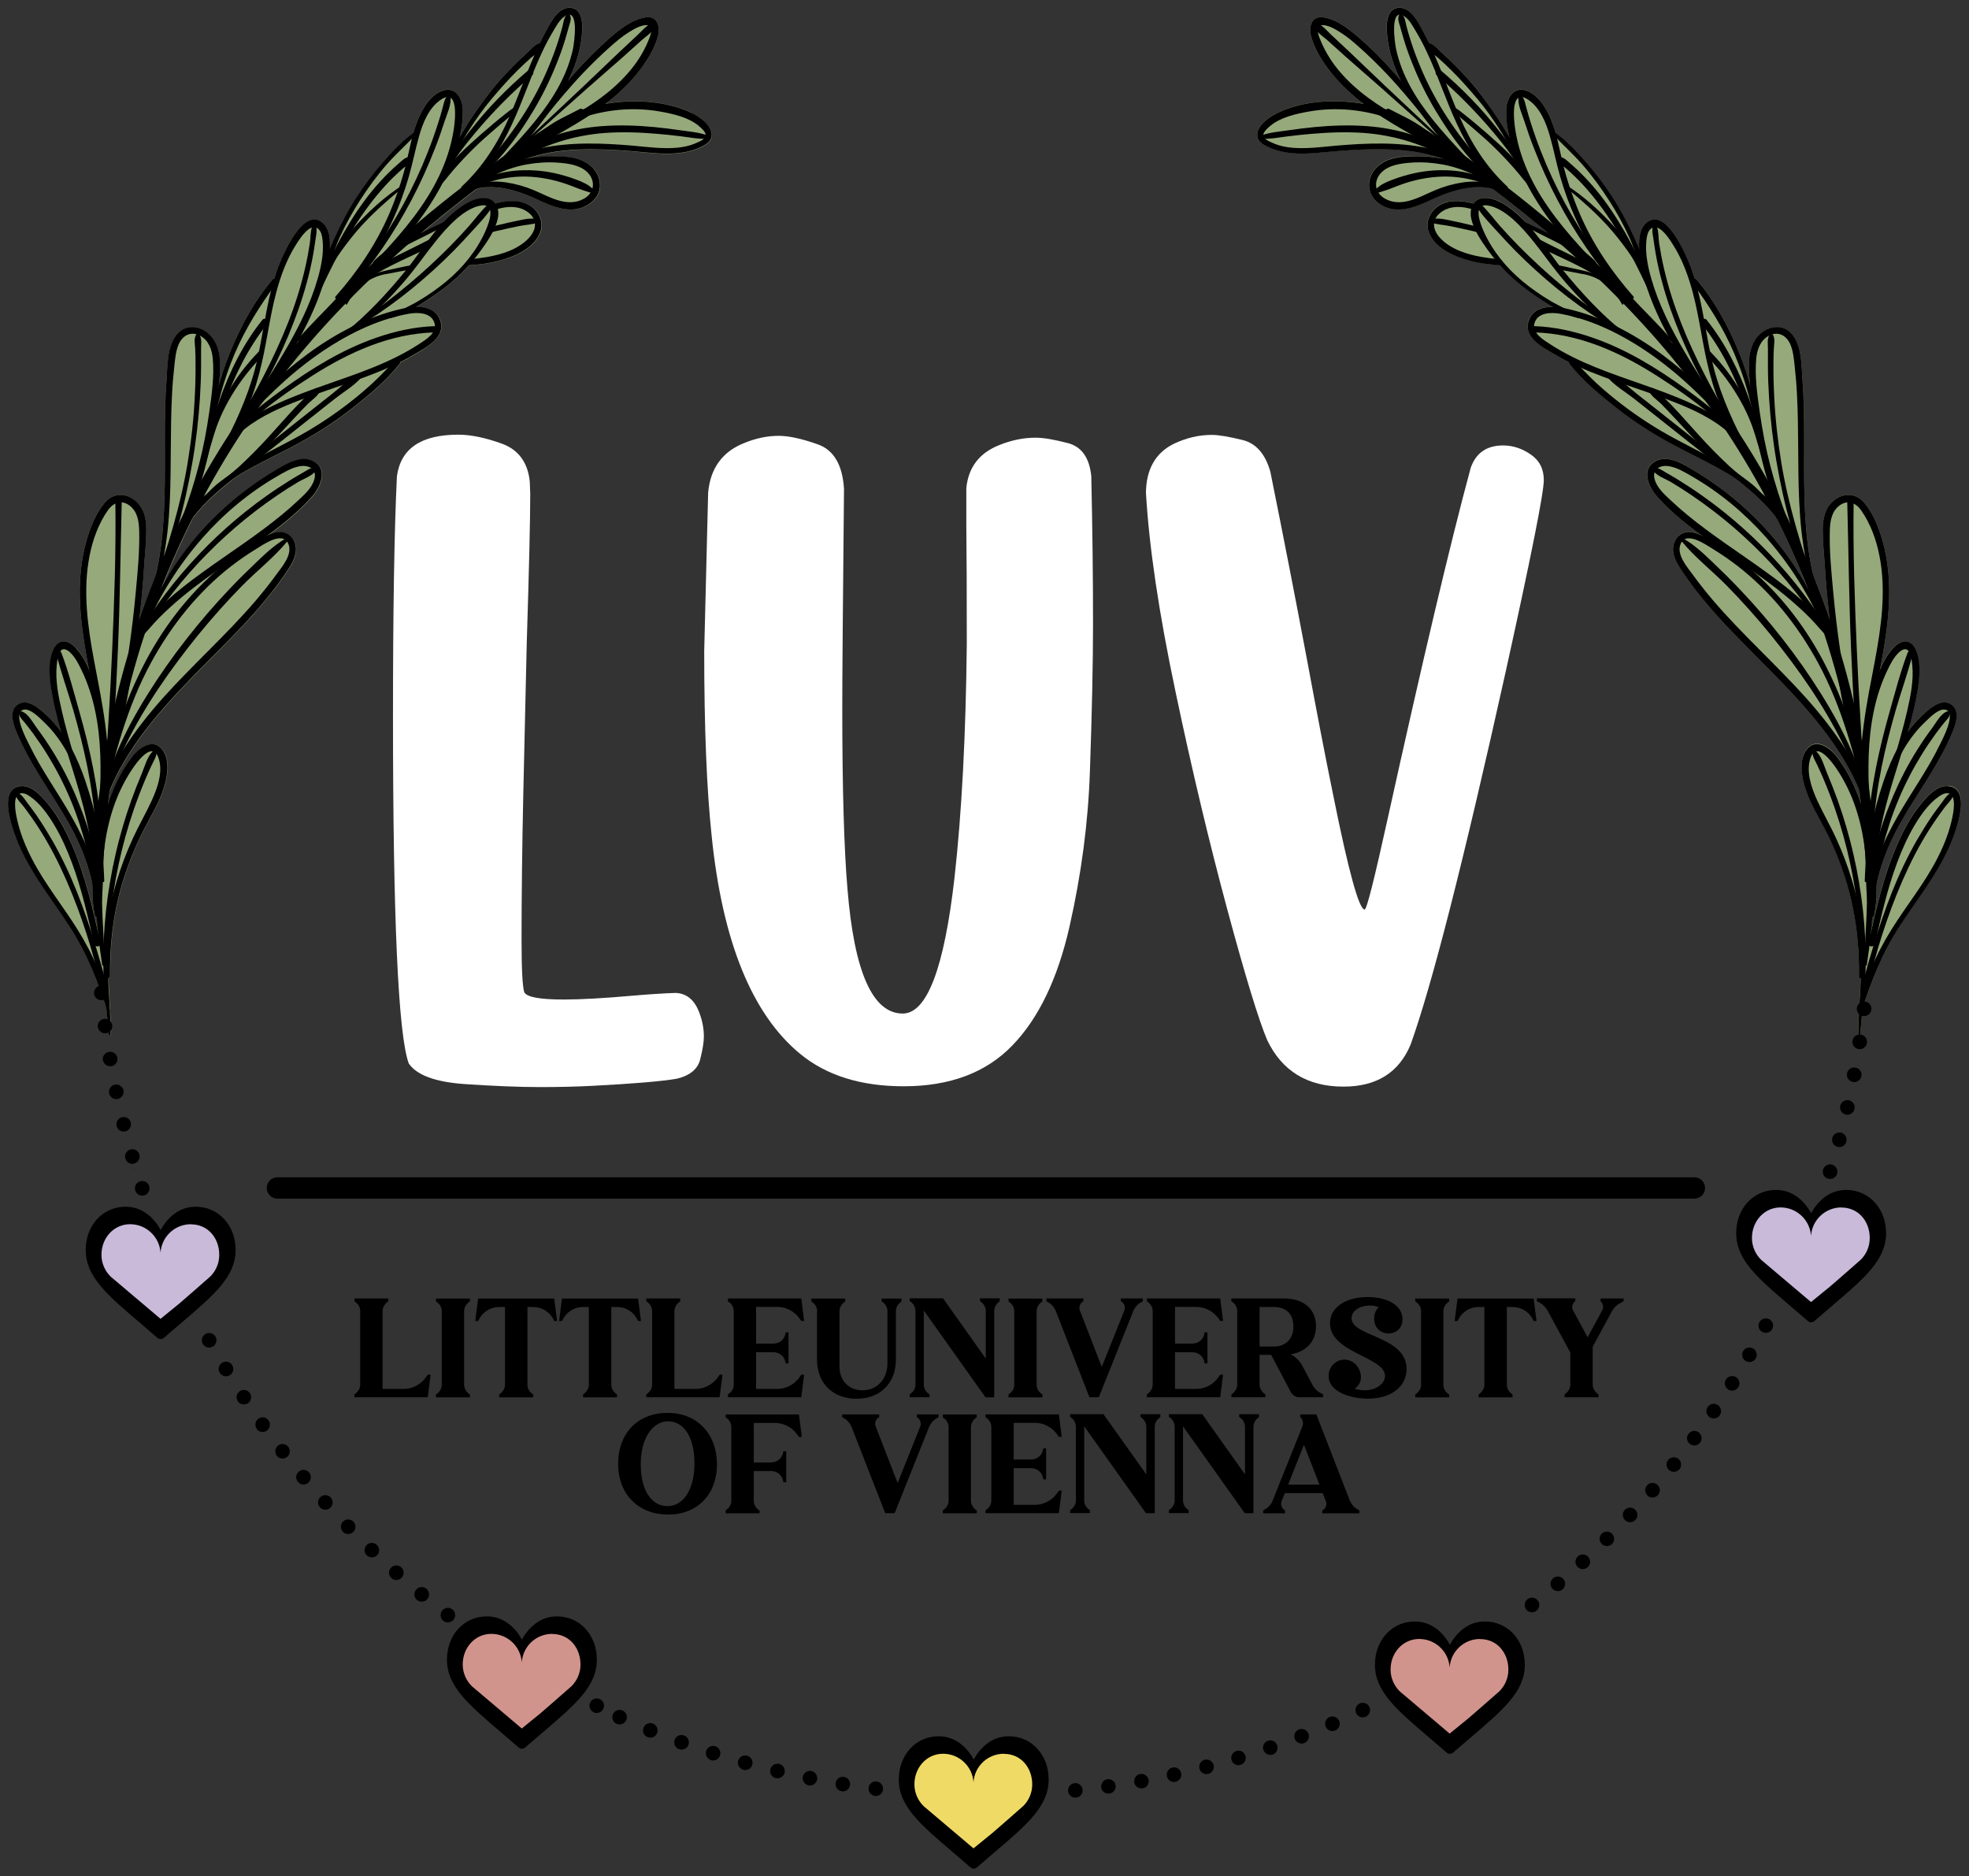 <svg xmlns="http://www.w3.org/2000/svg" id="Capa_1" data-name="Capa 1" viewBox="0 0 170 162"><rect x="0" y="0" width="170" height="162" fill="#333333" stroke="none"/><defs><style>      .cls-1 {        fill: #000;      }      .cls-1, .cls-2, .cls-3, .cls-4, .cls-5, .cls-6 {        stroke-width: 0px;      }      .cls-2 {        fill: #96a97b;      }      .cls-3 {        fill: #c9bada;      }      .cls-4 {        fill: #d1948d;      }      .cls-5 {        fill: #fff;      }      .cls-6 {        fill: #f0da66;      }    </style></defs><path class="cls-2" d="M59.73,9.75c-2.17-1.05-4.88-1.19-7.23-.83-.06,0-.13.02-.19.03,1.07-.83,2.07-1.77,2.89-2.84.68-.88,1.32-1.92,1.61-3,.21-.8-.06-1.76-1.07-1.61-1.21.19-2.29,1.08-3.19,1.86-1.05.91-2.02,1.9-2.93,2.94-.18.21-.36.42-.54.63.65-1.33,1.11-2.75,1.19-4.24.04-.77-.04-2.01-1.08-2.03-1.05-.02-1.68,1.35-2.09,2.12-.17.31-.33.63-.48.95-.4.06-.77.53-1.05.78-.44.4-.88.81-1.3,1.24-.77.78-1.51,1.61-2.18,2.49-.7.93-1.38,1.88-1.98,2.88-.14.23-.28.46-.42.7.18-.75.29-1.52.27-2.27-.02-.95-.55-2.1-1.69-1.75-1.09.33-1.82,1.6-2.21,2.58-.15.37-.27.75-.38,1.14-.98.69-1.83,1.62-2.62,2.51-.83.95-1.61,1.96-2.29,3.03-.71,1.1-1.31,2.26-1.86,3.45-.14.31-.29.63-.43.94.04-.76-.03-1.61-.54-2.12-1.67-1.66-3.53,2.69-3.92,3.73-.12.33-.23.67-.34,1-.05,0-.11.02-.15.07-1.53,1.81-2.74,4-3.63,6.19-.4.98-.74,1.98-1.01,3,.12-1.36.31-3.01-.54-4.14-.72-.96-2.15-1.34-3.03-.36-.88.98-.84,2.72-.94,3.95-.42,5.59.34,11.44-.94,16.93-.5,1.24-.97,2.48-1.41,3.74.19-1.63.34-3.27.44-4.9.06-.9.15-1.81.16-2.71,0-.72-.1-1.5-.5-2.11-.71-1.06-2.15-1.39-3.04-.36-.95,1.1-1.49,2.67-1.81,4.06-.71,3.1-.34,6.32.22,9.41.06.32.12.63.18.95-.25-.58-.55-1.14-.93-1.61-.33-.4-.84-.89-1.4-.77-.37.08-.61.41-.75.74-.5,1.19-.28,2.75-.05,3.98.2,1.05.46,2.08.75,3.1-.35-.48-.73-.93-1.16-1.35-.61-.59-1.72-1.67-2.62-1.01-.8.58-.33,1.77-.03,2.49,1.01,2.4,2.54,4.53,3.88,6.75,1.2,1.98,2.15,4.03,2.62,6.27-.02.89.02,1.78.19,2.67.02.1.1.15.19.15.03.45.07.9.12,1.35-.59-2.65-1.24-5.3-2.35-7.78-.48-1.08-1.04-2.15-1.78-3.09-.57-.73-1.51-1.91-2.56-1.8-2.22.22-.48,4.42,0,5.44,1.1,2.37,2.75,4.43,4.17,6.61,1.44,2.22,2.41,4.6,3.22,7.1.08.78.16,1.56.23,2.34,0,.09.14.1.15,0,.02-1.64-.15-3.27-.2-4.91.05.04.15.01.15-.07-.04-2.93.31-5.83,1.21-8.62.46-1.41,1.02-2.79,1.7-4.11.59-1.15,1.28-2.26,1.69-3.49.34-1,.62-2.51-.08-3.43-.77-1.03-1.97-.2-2.56.55-.97,1.24-1.66,2.68-2.15,4.18.03-.31.07-.62.11-.93,0-.08.02-.16.03-.25.27-.61.54-1.21.86-1.8.53-.99,1.14-1.93,1.8-2.83,1.33-1.82,2.86-3.49,4.43-5.11,2.93-3.01,6.09-5.9,8.39-9.44.41-.63.78-1.38.55-2.15-.22-.72-.86-1.11-1.6-.97-.24.05-.48.13-.71.23,1.35-.99,2.65-2.06,3.75-3.29.73-.82,1.44-2.36.17-3.07-1.14-.63-2.55.31-3.49.89-4.01,2.43-7.4,5.87-9.63,9.97.8-2.03,1.69-4.02,2.66-5.97,1.02-1.34,2.33-2.46,3.68-3.52.39-.24.78-.48,1.18-.7,1.48-.83,3.02-1.54,4.51-2.36,1.54-.85,3.02-1.81,4.4-2.9,1.44-1.13,2.97-2.39,4.1-3.84.03-.04.05-.09.05-.13.43-.22.86-.45,1.28-.7.94-.56,2.65-1.5,2.2-2.86-.32-.97-1.22-1.23-2.13-1.21.32-.19.64-.39.94-.58.99-.63,1.92-1.34,2.78-2.14.3-.28.59-.58.86-.89.85-.05,1.7-.15,2.52-.36,1.31-.34,2.98-1.01,3.59-2.33.56-1.22-.33-2.51-1.58-2.76-.73-.15-1.49-.06-2.24.14-.18-.27-.47-.45-.89-.48-.92-.07-1.87.55-2.56,1.1-.4.32-.76.67-1.11,1.04-.53.24-1.21.57-1.83.88.1-.09.21-.18.31-.27,1.46-1.23,2.95-2.41,4.47-3.57,1.69-.4,3.54.16,5.13.89,1.46.67,3.18,1.44,4.66.38,1.39-1,.97-2.86-.46-3.59-.83-.42-1.78-.47-2.69-.48-.78,0-1.55.07-2.32.21,1.4-.48,2.9-.72,4.43-.78,1.56-.06,3.13,0,4.68.14,1.3.11,2.62.3,3.93.17.6-.06,1.21-.19,1.77-.43.41-.18.99-.42,1.12-.89.28-.94-.98-1.8-1.68-2.14Z"></path><path class="cls-2" d="M168.2,67.87c-1.05-.11-1.99,1.07-2.56,1.8-.73.94-1.29,2-1.78,3.09-1.11,2.49-1.75,5.13-2.35,7.78.05-.45.08-.9.12-1.35.09,0,.17-.06.19-.15.18-.88.21-1.77.19-2.67.46-2.24,1.42-4.3,2.62-6.27,1.34-2.21,2.87-4.35,3.88-6.75.3-.71.77-1.9-.03-2.49-.9-.65-2.01.43-2.62,1.01-.43.41-.81.87-1.16,1.35.29-1.02.56-2.05.75-3.1.23-1.23.46-2.78-.05-3.98-.14-.33-.38-.66-.75-.74-.57-.13-1.08.37-1.4.77-.39.47-.69,1.03-.93,1.61.06-.32.12-.63.18-.95.56-3.09.93-6.31.22-9.41-.32-1.39-.86-2.96-1.81-4.06-.89-1.03-2.33-.7-3.04.36-.41.61-.51,1.39-.5,2.11,0,.9.1,1.81.16,2.71.1,1.64.25,3.27.44,4.9-.43-1.26-.9-2.51-1.41-3.74-1.28-5.49-.52-11.34-.94-16.93-.09-1.23-.05-2.97-.94-3.95-.87-.98-2.3-.6-3.03.36-.86,1.14-.67,2.78-.54,4.14-.27-1.02-.61-2.02-1.01-3-.89-2.18-2.1-4.38-3.63-6.19-.04-.05-.1-.07-.15-.07-.1-.34-.21-.67-.34-1-.39-1.04-2.24-5.39-3.92-3.73-.51.51-.58,1.36-.54,2.12-.14-.32-.28-.63-.43-.94-.55-1.19-1.15-2.35-1.86-3.45-.68-1.06-1.46-2.08-2.29-3.03-.78-.89-1.63-1.82-2.62-2.51-.11-.38-.23-.77-.38-1.14-.39-.98-1.12-2.25-2.21-2.58-1.15-.35-1.68.8-1.69,1.75-.01.75.1,1.51.27,2.27-.14-.24-.28-.47-.42-.7-.6-1-1.28-1.95-1.98-2.88-.66-.88-1.4-1.7-2.18-2.49-.42-.43-.85-.84-1.3-1.24-.28-.25-.65-.72-1.05-.78-.15-.32-.31-.64-.48-.95-.41-.76-1.04-2.13-2.09-2.12-1.05.01-1.13,1.26-1.08,2.03.08,1.49.53,2.91,1.19,4.24-.18-.21-.36-.42-.54-.63-.92-1.04-1.89-2.03-2.93-2.94-.9-.78-1.97-1.67-3.19-1.86-1.01-.16-1.28.8-1.07,1.61.29,1.08.93,2.12,1.61,3,.82,1.07,1.82,2.01,2.89,2.84-.06-.01-.13-.02-.19-.03-2.35-.36-5.06-.22-7.23.83-.7.34-1.96,1.19-1.68,2.14.14.47.71.71,1.12.89.56.24,1.16.37,1.77.43,1.31.13,2.63-.06,3.93-.17,1.55-.13,3.12-.2,4.68-.14,1.53.06,3.03.3,4.43.78-.76-.14-1.54-.21-2.32-.21-.91,0-1.86.05-2.69.48-1.43.73-1.86,2.59-.46,3.59,1.48,1.07,3.2.3,4.66-.38,1.59-.73,3.44-1.29,5.13-.89,1.52,1.15,3.01,2.34,4.47,3.57.1.09.21.18.31.27-.62-.3-1.3-.63-1.83-.88-.35-.37-.71-.73-1.11-1.04-.69-.55-1.63-1.17-2.56-1.1-.41.03-.7.22-.89.48-.74-.21-1.51-.29-2.24-.14-1.25.26-2.14,1.54-1.58,2.76.61,1.32,2.27,1.99,3.59,2.33.82.21,1.67.32,2.52.36.28.31.56.6.86.89.85.8,1.79,1.51,2.78,2.14.31.19.62.39.94.58-.91-.02-1.81.24-2.13,1.21-.45,1.37,1.25,2.3,2.2,2.86.42.25.84.48,1.28.7,0,.04.02.09.05.13,1.13,1.45,2.66,2.71,4.1,3.84,1.39,1.09,2.86,2.05,4.4,2.9,1.49.82,3.03,1.53,4.51,2.36.4.22.79.46,1.18.7,1.35,1.06,2.66,2.18,3.68,3.52.98,1.95,1.87,3.94,2.66,5.97-2.23-4.1-5.61-7.54-9.63-9.97-.95-.57-2.36-1.52-3.49-.89-1.28.71-.56,2.26.17,3.07,1.1,1.23,2.4,2.3,3.75,3.29-.24-.1-.47-.19-.71-.23-.74-.14-1.38.25-1.6.97-.23.77.14,1.52.55,2.15,2.3,3.55,5.46,6.43,8.39,9.44,1.57,1.62,3.1,3.29,4.43,5.11.66.9,1.27,1.85,1.8,2.83.31.59.59,1.19.86,1.8.01.08.02.16.03.25.04.31.07.62.11.93-.49-1.5-1.18-2.94-2.15-4.18-.59-.76-1.79-1.59-2.56-.55-.69.92-.41,2.43-.08,3.43.41,1.23,1.11,2.34,1.69,3.49.67,1.32,1.24,2.7,1.7,4.11.91,2.79,1.25,5.69,1.21,8.62,0,.08.1.11.15.07-.05,1.64-.22,3.27-.2,4.91,0,.1.14.08.15,0,.06-.78.15-1.56.23-2.34.81-2.5,1.78-4.88,3.22-7.1,1.42-2.18,3.07-4.24,4.17-6.61.47-1.02,2.22-5.22,0-5.44Z"></path><path class="cls-1" d="M92.22,154.65c-.03-.35.22-.66.56-.69h0c.35-.04.66.22.69.56h0c.04.35-.22.66-.56.69h0s-.05,0-.07,0h0c-.32,0-.59-.24-.63-.57ZM75.54,155.06c-.34-.04-.59-.36-.55-.7h0c.04-.35.36-.59.7-.55h0c.34.04.59.36.55.7h0c-.04.32-.31.56-.62.56h0s-.05,0-.08,0ZM95.08,154.33c-.05-.34.19-.66.53-.71h0c.35-.05.66.19.71.53h0c.05.35-.19.66-.54.71h0s-.06,0-.09,0h0c-.31,0-.58-.23-.62-.54ZM72.67,154.66h0c-.34-.05-.58-.38-.52-.72h0c.05-.34.38-.58.72-.52h0c.34.05.58.38.52.72h0c-.05.31-.32.53-.62.53h0s-.07,0-.1,0ZM97.93,153.9c-.06-.34.17-.67.51-.73h0c.34-.06.67.17.73.51h0c.06.34-.17.67-.51.73h0s-.07,0-.11,0h0c-.3,0-.57-.21-.62-.52ZM69.81,154.15c-.34-.07-.56-.4-.5-.74h0c.07-.34.4-.56.74-.5h0c.34.07.56.4.5.74h0c-.06.3-.32.51-.62.51h0s-.08,0-.12-.01ZM100.75,153.36c-.07-.34.14-.68.48-.75h0c.34-.08.68.14.75.48h0c.07.34-.14.68-.48.75h0s-.09.02-.14.02h0c-.29,0-.55-.2-.62-.5ZM66.98,153.53h0c-.34-.08-.55-.42-.47-.76h0c.08-.34.42-.55.76-.47h0c.34.08.55.42.47.76h0c-.07.29-.33.48-.61.48h0s-.1,0-.15-.02ZM103.56,152.71c-.09-.34.12-.68.45-.77h0c.34-.09.68.12.77.45h0c.09.34-.12.68-.45.77h0c-.05.01-.11.02-.16.02h0c-.28,0-.54-.19-.61-.47ZM64.17,152.8h0c-.33-.09-.53-.44-.44-.77h0c.09-.34.44-.53.78-.44h0c.33.09.53.44.44.78h0c-.08.28-.33.46-.61.46h0c-.06,0-.11,0-.17-.02ZM106.33,151.96c-.1-.33.09-.68.42-.78h0c.33-.1.68.09.78.42h0c.1.33-.09.68-.42.78h0c-.06.02-.12.03-.18.03h0c-.27,0-.52-.17-.6-.45ZM61.38,151.97h0c-.33-.11-.51-.46-.41-.79h0c.11-.33.46-.51.79-.41h0c.33.11.51.46.41.79h0c-.08.27-.33.44-.6.44h0c-.06,0-.13-.01-.19-.03ZM109.08,151.1c-.11-.33.06-.69.39-.8h0c.33-.11.69.06.8.39h0c.11.33-.06.69-.39.8h0c-.07.02-.14.03-.2.03h0c-.26,0-.51-.17-.6-.43ZM58.63,151.03h0c-.33-.12-.5-.48-.38-.81h0c.12-.33.48-.5.81-.38h0c.33.12.5.48.38.81h0c-.09.26-.33.41-.59.41h0c-.07,0-.14-.01-.21-.04ZM111.79,150.14c-.12-.33.04-.69.36-.82h0c.32-.12.69.04.82.36h0c.12.33-.04.69-.36.82h0c-.08.03-.15.04-.23.04h0c-.25,0-.49-.15-.59-.4ZM55.91,149.99h0c-.32-.13-.48-.5-.35-.82h0c.13-.32.5-.48.82-.35h0c.32.13.48.5.35.82h0c-.1.24-.33.39-.58.39h0c-.08,0-.16-.01-.24-.05ZM114.46,149.08c-.14-.32.01-.69.33-.83h0c.32-.14.69.01.83.33h0c.14.32-.01.69-.33.83h0c-.08.04-.16.05-.25.05h0c-.24,0-.48-.14-.58-.38ZM53.24,148.84h0c-.32-.14-.46-.52-.32-.83h0c.14-.32.51-.46.83-.32h0c.32.14.46.52.32.83h0c-.11.23-.33.37-.58.37h0c-.09,0-.17-.02-.26-.06ZM117.09,147.92c-.15-.32-.01-.69.3-.84h0c.31-.15.69-.01.84.3h0c.15.31.01.69-.3.84h0c-.09.04-.18.06-.27.06h0c-.24,0-.46-.13-.57-.36ZM51.24,147.83c-.31-.15-.44-.53-.28-.84h0c.15-.31.53-.44.84-.28h0c.31.15.44.53.28.84h0c-.11.22-.33.35-.57.35h0c-.09,0-.19-.02-.28-.06ZM38.29,139.95c-.28-.21-.33-.6-.12-.88h0c.21-.28.61-.33.88-.12h0c.28.21.33.61.12.88h0c-.12.16-.31.25-.5.25h0c-.13,0-.27-.04-.38-.13ZM131.78,138.97c-.22-.27-.17-.67.1-.89h0c.27-.22.67-.17.88.1h0c.22.27.17.67-.1.89h0c-.12.09-.25.14-.39.14h0c-.19,0-.37-.08-.5-.24ZM36.01,138.15h0c-.27-.22-.31-.62-.09-.89h0c.22-.27.62-.31.89-.09h0c.27.22.31.62.09.89h0c-.12.15-.3.23-.49.23h0c-.14,0-.28-.05-.4-.14ZM134.02,137.16c-.23-.27-.19-.66.07-.89h0c.26-.23.66-.19.89.07h0c.23.26.19.66-.07.89h0c-.12.1-.26.15-.41.15h0c-.18,0-.36-.08-.48-.22ZM33.8,136.26h0c-.26-.23-.29-.63-.05-.89h0c.23-.26.63-.28.89-.05h0c.26.23.28.63.05.89h0c-.12.14-.3.21-.47.21h0c-.15,0-.3-.05-.42-.16ZM136.19,135.27c-.24-.26-.22-.66.04-.89h0c.26-.24.66-.22.89.04h0c.24.26.22.66-.04.89h0c-.12.11-.27.17-.42.17h0c-.17,0-.34-.07-.46-.2ZM31.67,134.3c-.25-.24-.26-.64-.02-.89h0c.24-.25.64-.26.89-.02h0c.25.24.26.64.02.89h0c-.12.13-.29.19-.46.19h0c-.16,0-.31-.06-.43-.17ZM138.29,133.31c-.24-.25-.24-.65,0-.89h0c.25-.24.65-.24.89,0h0c.24.25.24.65,0,.89h0c-.12.12-.28.18-.44.18h0c-.16,0-.32-.06-.45-.19ZM29.61,132.26c-.24-.25-.24-.65.01-.89h0c.25-.24.65-.24.89.01h0c.24.25.24.65-.01.89h0c-.12.12-.28.18-.44.18h0c-.17,0-.33-.06-.45-.19ZM140.31,131.26c-.25-.24-.27-.64-.03-.89h0c.24-.25.64-.27.89-.03h0c.25.24.27.64.03.89h0c-.12.13-.29.2-.46.2h0c-.15,0-.31-.06-.43-.17ZM27.62,130.14c-.23-.26-.21-.66.05-.89h0c.26-.23.66-.21.89.05h0c.23.26.21.66-.05.89h0c-.12.11-.27.16-.42.16h0c-.17,0-.34-.07-.47-.21ZM142.26,129.14c-.26-.23-.29-.62-.06-.89h0c.23-.26.63-.29.89-.06h0c.26.23.29.63.06.89h0c-.12.14-.3.22-.48.22h0c-.15,0-.3-.05-.41-.15ZM25.72,127.95c-.22-.27-.19-.66.08-.89h0c.27-.23.66-.19.89.08h0c.22.27.19.66-.08.89h0c-.12.1-.26.15-.4.15h0c-.18,0-.36-.08-.48-.23ZM144.12,126.95c-.27-.22-.32-.62-.1-.89h0c.22-.27.61-.31.89-.1h0c.27.22.31.62.1.89h0c-.12.15-.31.23-.49.23h0c-.14,0-.28-.05-.39-.14ZM23.9,125.69c-.21-.28-.16-.67.11-.88h0c.28-.21.67-.16.88.11h0c.21.28.16.67-.11.88h0c-.12.09-.25.13-.39.13h0c-.19,0-.37-.08-.5-.24ZM145.91,124.68c-.28-.21-.34-.6-.13-.88h0c.21-.28.6-.34.88-.13h0c.28.21.34.6.13.88h0c-.12.17-.31.25-.51.25h0c-.13,0-.26-.04-.38-.13ZM22.17,123.37h0c-.2-.28-.14-.68.14-.88h0c.28-.2.68-.14.88.15h0c.2.28.14.68-.15.88h0c-.11.08-.24.12-.37.12h0c-.2,0-.39-.09-.51-.26ZM147.6,122.36c-.29-.2-.36-.59-.16-.88h0c.2-.29.59-.36.88-.16h0c.29.2.36.59.16.88h0c-.12.18-.32.27-.52.27h0c-.12,0-.25-.04-.36-.11ZM20.53,120.98h0c-.19-.29-.11-.68.18-.87h0c.29-.19.68-.11.87.18h0c.19.29.11.68-.18.87h0c-.11.07-.23.1-.35.1h0c-.21,0-.41-.1-.53-.28ZM149.21,119.97c-.29-.19-.38-.58-.19-.87h0c.19-.29.58-.38.87-.19h0c.3.19.38.58.19.87h0c-.12.19-.32.29-.53.29h0c-.12,0-.23-.03-.34-.1ZM18.97,118.53h0c-.18-.3-.09-.68.21-.87h0c.3-.18.68-.09.87.21h0c.18.3.09.69-.21.87h0c-.1.06-.22.09-.33.09h0c-.21,0-.42-.11-.54-.3ZM150.73,117.52c-.3-.17-.4-.56-.23-.86h0c.17-.3.56-.4.86-.23h0c.3.18.4.56.23.86h0c-.12.2-.33.31-.54.31h0c-.11,0-.22-.03-.32-.09ZM17.51,116.03c-.17-.3-.06-.69.24-.86h0c.3-.17.69-.06.86.24h0c.17.3.06.69-.24.86h0c-.1.05-.2.08-.31.08h0c-.22,0-.44-.12-.55-.32ZM152.16,115.01c-.31-.16-.42-.55-.26-.85h0c.17-.31.55-.42.85-.26h0c.31.16.42.55.26.85h0c-.11.21-.33.33-.56.33h0c-.1,0-.2-.03-.3-.08ZM11.68,102.8c-.11-.33.07-.69.4-.8h0c.33-.11.69.07.8.4h0c.11.33-.07.69-.4.8h0c-.07.02-.13.03-.2.03h0c-.26,0-.51-.17-.6-.43ZM157.82,101.77c-.33-.1-.52-.46-.42-.79h0c.1-.33.46-.52.79-.42h0c.33.1.52.46.42.79h0c-.08.27-.33.44-.6.44h0c-.06,0-.12,0-.19-.03ZM10.82,100.03h0c-.1-.33.1-.68.43-.78h0c.33-.1.68.1.78.43h0c.1.33-.1.68-.43.78h0c-.06.02-.12.03-.17.03h0c-.27,0-.53-.18-.6-.46ZM158.64,99.01c-.34-.09-.53-.44-.44-.77h0c.09-.34.44-.53.77-.44h0c.33.09.53.44.44.77h0c-.08.28-.33.47-.61.47h0c-.05,0-.11,0-.16-.02ZM10.07,97.22h0c-.08-.34.12-.68.46-.76h0c.34-.08.68.12.76.46h0c.08.34-.12.68-.46.76h0c-.05.01-.1.02-.15.02h0c-.28,0-.54-.19-.61-.48ZM159.36,96.23c-.34-.08-.55-.42-.48-.75h0c.08-.34.42-.55.76-.48h0c.34.08.55.42.47.76h0c-.07.29-.33.49-.61.49h0s-.09,0-.14-.02ZM9.42,94.4h0c-.07-.34.15-.68.49-.75h0c.34-.07.68.15.75.49h0c.07.34-.15.67-.49.75h0s-.09.01-.13.01h0c-.29,0-.55-.2-.62-.5ZM159.97,93.41c-.34-.06-.57-.39-.5-.73h0c.06-.34.39-.57.74-.5h0c.34.06.57.39.5.74h0c-.06.3-.32.51-.62.51h0s-.08,0-.12-.01ZM8.88,91.55c-.06-.34.17-.67.52-.73h0c.34-.06.67.17.73.51h0c.06.34-.17.67-.51.73h0s-.07,0-.11,0h0c-.3,0-.57-.22-.62-.52ZM160.47,90.58c-.34-.05-.58-.37-.53-.72h0c.05-.35.37-.58.72-.53h0c.34.05.58.37.53.72h0c-.05.31-.32.54-.62.54h0s-.06,0-.09,0ZM8.44,88.68h0c-.05-.35.2-.66.54-.71h0c.34-.05.66.2.71.54h0c.05.35-.2.66-.54.71h0s-.06,0-.08,0h0c-.31,0-.58-.23-.62-.55ZM160.87,87.73c-.35-.04-.59-.35-.55-.7h0c.04-.35.35-.6.7-.56h0c.35.04.59.35.55.7h0c-.04.32-.31.56-.62.56h0s-.05,0-.07,0ZM8.12,85.79h0c-.03-.35.22-.65.57-.69h0c.35-.03.66.22.69.57h0c.03.35-.22.65-.57.69h0s-.04,0-.06,0h0c-.32,0-.6-.24-.63-.57Z"></path><path class="cls-1" d="M146.29,103.49H23.95c-.51,0-.92-.41-.92-.92s.41-.92.92-.92h122.34c.51,0,.92.41.92.92s-.41.92-.92.92Z"></path><g><path class="cls-1" d="M11.56,100.92s-.03.04,0,.04.03-.04,0-.04h0Z"></path><g><path class="cls-1" d="M9.26,86.54c-.6-1.5-.94-3.12-1.4-4.66s-1.01-3.16-1.63-4.69-1.32-3.04-2.14-4.47c-.4-.7-.83-1.38-1.29-2.04-.24-.34-.48-.68-.73-1.01-.23-.3-.53-.56-.67-.9-.08-.19.15-.32.3-.22.31.21.5.57.73.86.25.33.5.67.74,1.01.47.69.91,1.4,1.33,2.12.81,1.42,1.51,2.89,2.12,4.41s1.17,3.17,1.65,4.78.98,3.17,1.15,4.79c0,.08-.11.12-.14.04h0Z"></path><path class="cls-1" d="M9.29,87.35c-.84-2.62-1.82-5.11-3.33-7.42-1.42-2.18-3.07-4.24-4.17-6.61-.47-1.02-2.22-5.22,0-5.44,1.05-.11,1.99,1.07,2.56,1.8.73.94,1.29,2,1.78,3.09,1.23,2.76,1.89,5.71,2.54,8.65.08.35-.47.41-.55.07-.53-2.35-1.06-4.71-1.9-6.97-.42-1.13-.91-2.24-1.53-3.28-.55-.92-1.25-1.91-2.15-2.51-.26-.18-.66-.36-.95-.15-.25.18-.29.59-.29.87,0,.51.11,1.04.23,1.53.27,1.12.72,2.2,1.25,3.22,1.11,2.14,2.64,4.01,3.91,6.05,1.34,2.15,2.42,4.53,2.79,7.06.02.11-.16.16-.19.05h0Z"></path><path class="cls-1" d="M9.55,89.37c.02-1.73-.18-3.44-.21-5.17-.03-1.59.03-3.18.17-4.76.3-3.24.98-6.44,2.03-9.51.3-.87.62-1.72.98-2.57.18-.43.37-.86.57-1.28.17-.37.41-.71.43-1.12,0-.15-.17-.22-.28-.13-.52.44-.74,1.35-1,1.96-.32.76-.62,1.53-.9,2.3-.55,1.55-1.02,3.14-1.38,4.75-.72,3.15-1.08,6.37-1.04,9.6.03,1.99.32,3.93.48,5.91,0,.09.14.1.15,0h0Z"></path><path class="cls-1" d="M9.5,84.38c-.04-2.93.31-5.83,1.21-8.62.46-1.41,1.02-2.79,1.7-4.11.59-1.15,1.28-2.26,1.69-3.49.34-1,.62-2.51-.08-3.43-.77-1.03-1.97-.2-2.56.55-1.64,2.1-2.49,4.76-2.9,7.36-.56,3.55-.27,7.13.26,10.66.02.14.26.12.25-.02-.27-5.44-.96-11.31,1.94-16.23.35-.6,2.03-3.32,2.66-1.65.44,1.19-.07,2.62-.56,3.7s-1.14,2.19-1.65,3.31c-.54,1.18-1,2.39-1.37,3.63-.8,2.7-1.21,5.56-.79,8.36.02.1.18.09.18-.02h0Z"></path><path class="cls-1" d="M8.34,77.58c-.29-1.41-.49-2.84-.84-4.24s-.82-2.88-1.4-4.27-1.24-2.66-2.01-3.91c-.38-.62-.79-1.22-1.21-1.8-.24-.32-.48-.64-.73-.95-.2-.25-.45-.45-.5-.77-.02-.12.08-.26.22-.22.56.18.98.99,1.32,1.45.45.6.88,1.23,1.28,1.87.8,1.27,1.49,2.61,2.08,3.99,1.15,2.72,2.12,5.85,1.98,8.83,0,.09-.15.12-.17.02h0Z"></path><path class="cls-1" d="M8.2,77.71c-.31-2.77-1.4-5.25-2.84-7.62-1.34-2.21-2.87-4.35-3.88-6.75-.3-.71-.77-1.9.03-2.49.9-.65,2.01.43,2.62,1.01,1.56,1.51,2.55,3.53,3.24,5.57.93,2.75,1.56,5.73,1.63,8.64,0,.11-.17.14-.19.03-.92-4.28-1.28-9.2-4.1-12.76-.3-.38-.63-.73-.98-1.06s-1.07-1.08-1.63-1.01c-1.14.13.24,2.66.45,3.09,1.04,2.14,2.45,4.07,3.62,6.14,1.24,2.17,2.38,4.64,2.22,7.21,0,.12-.17.12-.18,0h0Z"></path><path class="cls-1" d="M50.25,9.72c-2.22,1.71-4.59,3.26-6.86,4.9-2.29,1.66-4.53,3.4-6.7,5.22-4.21,3.55-8.16,7.45-11.62,11.74-6.6,8.19-11.41,17.82-13.98,28.01-.74,2.94-1.3,5.92-1.66,8.93-.21,1.77-.37,3.54-.47,5.32s-.02,3.49-.36,5.19c-.04.21-.38.21-.42,0-.31-1.57-.18-3.17-.1-4.76s.21-3.13.37-4.69c.3-2.79.74-5.56,1.36-8.3,1.16-5.18,2.89-10.23,5.13-15.04,4.62-9.92,11.44-18.5,19.63-25.71,2.37-2.08,4.84-4.06,7.39-5.93s5.26-3.77,8.12-5.2c.2-.1.34.16.17.29h0Z"></path><path class="cls-1" d="M9.06,68.58c-.12-1.06.06-2.16.12-3.22.06-1,.12-2.01.18-3.01.13-2.11.24-4.23.33-6.35.18-4.19.33-8.4.27-12.6,0-.35.56-.35.55,0-.11,4.24-.15,8.47-.33,12.71-.09,2.08-.2,4.16-.32,6.24-.07,1.08-.14,2.15-.23,3.22-.08,1.01-.08,2.06-.35,3.04-.04.13-.21.09-.23-.03h0Z"></path><path class="cls-1" d="M8.77,68.07c-.03-.93.04-1.85,0-2.78s-.14-1.95-.27-2.91c-.26-1.86-.66-3.7-1-5.55-.56-3.09-.93-6.31-.22-9.41.32-1.39.86-2.96,1.81-4.06.89-1.03,2.33-.7,3.04.36.41.61.51,1.39.5,2.11,0,.9-.1,1.81-.16,2.71-.11,1.84-.28,3.67-.51,5.5-.25,2.06-.57,4.11-.96,6.15-.39,2.09-.96,4.12-1.57,6.16-.03.11-.2.07-.18-.05.38-1.7.65-3.42,1-5.13s.62-3.28.86-4.93c.26-1.76.47-3.53.63-5.31.15-1.63.31-3.28.28-4.92-.01-.76-.07-1.63-.65-2.2-.7-.69-1.51-.52-2.05.24-.82,1.17-1.32,2.56-1.59,3.95-.59,3-.16,6.11.4,9.08.34,1.8.71,3.6.95,5.43.23,1.8.44,3.83-.09,5.59-.04.13-.23.11-.24-.03h0Z"></path><path class="cls-1" d="M8.53,70.22c.6-3.72,2.25-7.13,4.24-10.31s4.41-6.28,7.05-9.06c.77-.81,1.56-1.59,2.37-2.36s1.56-1.47,2.5-2.01c.12-.07.27.07.17.19-1.17,1.45-2.69,2.61-3.99,3.94s-2.56,2.74-3.75,4.2c-2.37,2.93-4.58,6.07-6.25,9.46-.94,1.9-1.72,3.92-2.25,5.97-.02.06-.11.05-.1-.02h0Z"></path><path class="cls-1" d="M8.75,69.55c.41-4.07,1.67-8.18,3.5-11.83,1.68-3.37,4-6.44,6.91-8.84.73-.61,1.5-1.17,2.31-1.68.72-.45,1.56-1.08,2.41-1.24.74-.14,1.38.25,1.6.97.23.77-.14,1.52-.55,2.15-2.3,3.55-5.46,6.43-8.39,9.44-1.57,1.62-3.1,3.29-4.43,5.11-.66.9-1.27,1.85-1.8,2.83s-.96,2.07-1.44,3.1c-.09.19-.4.1-.35-.11.34-1.74,1.25-3.35,2.19-4.83.99-1.54,2.13-2.98,3.35-4.35,2.58-2.88,5.48-5.45,8-8.39.62-.73,1.22-1.48,1.78-2.25.5-.69,1.44-1.74,1.06-2.66-.47-1.15-2.12.02-2.77.42-.74.45-1.45.94-2.14,1.47-2.87,2.22-5.18,5.12-6.92,8.3-2.13,3.9-3.21,8.11-4.19,12.41-.02.1-.16.07-.15-.03h0Z"></path><path class="cls-1" d="M11.71,55.6s.03.04,0,.04-.03-.04,0-.04h0Z"></path><path class="cls-1" d="M11.42,55.88c.53-1.35,1.39-2.58,2.23-3.75s1.78-2.34,2.76-3.43c1.97-2.2,4.18-4.17,6.59-5.88.69-.49,1.39-.95,2.1-1.39.35-.21.69-.42,1.05-.62.32-.18.65-.45,1.04-.43.1,0,.16.11.11.2-.28.5-1.1.76-1.58,1.05-.62.37-1.23.76-1.83,1.17-1.23.84-2.41,1.74-3.54,2.71-2.25,1.94-4.29,4.11-6.06,6.5-.95,1.29-1.75,2.69-2.73,3.96-.05.07-.17,0-.14-.08h0Z"></path><path class="cls-1" d="M12.42,54.16c1.99-5.63,6.07-10.36,11.17-13.44.95-.57,2.36-1.52,3.49-.89,1.28.71.56,2.26-.17,3.07-2,2.24-4.67,3.93-7.12,5.63-1.41.98-2.81,1.96-4.13,3.06-.66.55-1.3,1.13-1.91,1.74s-1.12,1.31-1.77,1.88c-.17.15-.4-.04-.31-.24.57-1.19,1.7-2.17,2.67-3.05s2.05-1.72,3.14-2.5c2.28-1.66,4.67-3.17,6.85-4.97.48-.39.94-.8,1.39-1.22.54-.51,1.19-1.07,1.41-1.81.28-.91-.48-1.31-1.27-1.16-.7.13-1.33.52-1.94.87-2.4,1.39-4.55,3.18-6.39,5.26-2.04,2.31-3.74,5-4.96,7.83-.04.1-.21.03-.17-.07h0Z"></path><path class="cls-1" d="M13.26,50.72c1.24-3.54,2.34-7.1,2.95-10.81.31-1.89.52-3.81.61-5.72.05-.93.07-1.87.06-2.81,0-.43,0-.87-.03-1.3-.02-.41-.13-.82.08-1.18.06-.11.21-.1.28,0,.24.35.15.78.15,1.18,0,.5,0,1,0,1.5,0,.94-.04,1.87-.1,2.81-.12,1.85-.33,3.7-.65,5.53-.64,3.71-1.62,7.44-3.19,10.87-.04.09-.2.03-.16-.07h0Z"></path><path class="cls-1" d="M12.4,52.95c2.68-6.39,1.47-13.47,1.98-20.19.09-1.23.05-2.97.94-3.95s2.3-.6,3.03.36c.92,1.21.64,3.02.52,4.42-.14,1.67-.38,3.32-.73,4.96-.81,3.8-2.15,7.42-4.13,10.77-.09.15-.3.02-.23-.13,1.41-2.87,2.58-5.9,3.38-9,.39-1.5.68-3.02.9-4.56s.45-3.14.31-4.66c-.07-.78-.35-1.58-1.07-1.97-.81-.45-1.56-.04-1.89.77-.24.58-.29,1.23-.36,1.85-.09.82-.16,1.64-.2,2.47-.16,3.06-.05,6.13-.19,9.19-.15,3.35-.65,6.67-2.1,9.72-.04.08-.18.02-.15-.06h0Z"></path><path class="cls-1" d="M18.77,39.68c.42-1.29,1.35-2.39,2.3-3.33,1.02-1.01,2.17-1.89,3.34-2.73,2.49-1.81,5.17-3.46,8.1-4.47,1.62-.56,3.29-.93,5-.99.35-.01.35.53,0,.54-3.84.11-7.35,1.7-10.55,3.74-1.57,1-3.11,2.07-4.54,3.26s-2.5,2.52-3.53,4.03c-.04.06-.14.02-.11-.05h0Z"></path><path class="cls-1" d="M18.77,40.02c.56-2.62,2.96-4.17,5.24-5.2,2.67-1.22,5.5-2,8.21-3.1,1.36-.55,2.7-1.19,3.94-2,.57-.37,1.58-.96,1.36-1.79-.25-.96-1.45-.98-2.23-.84-2.81.5-5.5,1.88-7.82,3.5-1.33.93-2.57,1.97-3.74,3.08-.6.57-1.18,1.15-1.75,1.75-.54.56-1.03,1.15-1.66,1.61-.11.08-.22-.07-.17-.17.69-1.3,1.94-2.39,2.99-3.4s2.21-2,3.41-2.89c2.44-1.8,5.18-3.23,8.14-3.91,1.16-.27,2.86-.37,3.33,1.05s-1.25,2.3-2.2,2.86c-2.7,1.61-5.74,2.46-8.68,3.52-3.05,1.1-7.09,2.58-8.22,5.97-.03.1-.18.06-.16-.04h0Z"></path><path class="cls-1" d="M15.01,47.42c.7-3.43,3.79-5.64,6.38-7.66,1.61-1.25,3.2-2.52,4.8-3.79.81-.64,1.61-1.28,2.42-1.91.74-.58,1.5-1.35,2.34-1.77.2-.1.39.14.24.31-.61.7-1.51,1.23-2.24,1.8-.78.62-1.56,1.23-2.34,1.85-1.55,1.23-3.09,2.46-4.65,3.67-2.68,2.08-5.68,4.17-6.81,7.54-.03.09-.16.05-.14-.04h0Z"></path><path class="cls-1" d="M17.15,43.18c1.99-1.47,3.83-3.1,5.53-4.91.82-.87,1.6-1.78,2.41-2.66.4-.44.82-.87,1.25-1.29.33-.32.68-.8,1.17-.85.1-.01.16.1.14.19-.11.49-.7.85-1.05,1.19-.42.42-.83.86-1.24,1.3-.84.9-1.66,1.81-2.54,2.67-1.72,1.67-3.6,3.17-5.61,4.48-.07.05-.14-.07-.07-.12h0Z"></path><path class="cls-1" d="M17.1,43.52c.57-.67,1.1-1.3,1.8-1.85.65-.51,1.34-.96,2.05-1.39,1.45-.87,2.98-1.62,4.47-2.42,1.58-.85,3.09-1.82,4.51-2.91.78-.59,1.53-1.22,2.25-1.88s1.31-1.34,2-1.98c.22-.2.49.1.32.32-1.13,1.45-2.66,2.71-4.1,3.84-1.39,1.09-2.86,2.05-4.4,2.9s-3.03,1.53-4.51,2.36c-.76.42-1.49.88-2.2,1.38s-1.49,1.08-2.1,1.72c-.06.06-.14-.03-.09-.09h0Z"></path><path class="cls-1" d="M8.22,76.26c-.05-1.64.12-3.27.02-4.92-.11-1.73-.36-3.44-.7-5.14-.33-1.63-.74-3.24-1.2-4.84s-1.06-3.24-1.47-4.88c-.07-.28.33-.38.43-.12.61,1.61,1.05,3.32,1.52,4.97s.9,3.35,1.23,5.05.55,3.29.64,4.95.15,3.38-.3,4.94c-.03.09-.16.07-.17-.02h0Z"></path><path class="cls-1" d="M8.11,77.11c.12-2.93-.42-5.78-1.22-8.59-.79-2.79-1.82-5.54-2.36-8.4-.23-1.23-.46-2.78.05-3.98.14-.33.38-.66.75-.74.57-.13,1.08.37,1.4.77.79.95,1.22,2.28,1.57,3.45.37,1.24.6,2.53.74,3.82.16,1.54.18,3.1.12,4.64s-.12,3.09-.49,4.59c-.03.13-.21.09-.22-.03-.07-1.27.09-2.53.16-3.8s.09-2.41.05-3.62c-.09-2.54-.52-5.1-1.64-7.4-.25-.52-.53-1.07-.96-1.48-.28-.26-.66-.47-.9-.03-.18.32-.22.74-.26,1.1-.14,1.35.15,2.72.45,4.03.59,2.54,1.42,5.01,2.09,7.53.7,2.66,1.2,5.4.8,8.15-.01.08-.15.06-.14-.02h0Z"></path><path class="cls-1" d="M19.95,37.72c.64-1.47,1.53-2.85,2.29-4.26s1.5-2.92,2.15-4.43,1.21-3.06,1.64-4.64c.21-.77.39-1.54.54-2.32.07-.38.13-.75.19-1.13.06-.42.03-.94.18-1.33.06-.16.33-.21.37,0,.08.39-.04.8-.09,1.2-.05.37-.11.73-.17,1.1-.15.85-.34,1.68-.57,2.51-.42,1.56-.97,3.08-1.59,4.57s-1.39,3.05-2.18,4.52-1.59,3-2.63,4.3c-.06.07-.15-.02-.12-.09h0Z"></path><path class="cls-1" d="M19.4,38.31c1.24-2.4,2.29-4.82,2.86-7.47s.83-5.28,1.76-7.79c.39-1.04,2.24-5.39,3.92-3.73.7.7.57,2.03.47,2.91-.15,1.27-.53,2.49-.99,3.68-1.08,2.75-2.65,5.26-4.23,7.74-.19.3-.67.02-.48-.28,1.25-1.98,2.5-3.96,3.49-6.08.5-1.07.93-2.17,1.25-3.3s.57-2.42.35-3.59c-.13-.69-.63-1.05-1.25-.53-.44.37-.77.9-1.07,1.38-.61.99-1.05,2.07-1.39,3.17-.71,2.26-.96,4.63-1.49,6.93-.57,2.5-1.49,4.99-3.03,7.06-.08.1-.23.02-.17-.1h0Z"></path><path class="cls-1" d="M16.98,42.25c1-5.13,2.35-10.47,5.67-14.63.22-.28.61.12.39.39-3.28,4.14-4.51,9.3-5.93,14.28-.02.09-.15.05-.13-.04h0Z"></path><path class="cls-1" d="M18.19,37.38c.18-2.44.78-4.8,1.71-7.06s2.1-4.38,3.63-6.19c.17-.2.52.07.36.28-1.43,1.95-2.68,3.91-3.63,6.13-.93,2.19-1.55,4.51-1.94,6.86-.01.08-.14.06-.14-.02h0Z"></path><path class="cls-1" d="M18.06,37.99c.17-1.42.89-2.81,1.58-4.04.73-1.31,1.64-2.5,2.68-3.57.22-.22.56.12.34.34-1.02,1.04-1.92,2.19-2.67,3.44-.36.6-.69,1.23-.97,1.88s-.52,1.34-.83,1.99c-.03.06-.13.03-.13-.03h0Z"></path><path class="cls-1" d="M25.67,29.35c1.12-1.33,2.41-2.52,3.57-3.81,1.1-1.23,2.13-2.52,3.08-3.87,1.86-2.64,3.42-5.5,4.6-8.5.33-.83.63-1.67.9-2.52.14-.43.26-.85.38-1.29.11-.39.16-.77.41-1.08.07-.09.26-.04.28.07.1.7-.31,1.51-.52,2.17-.25.77-.51,1.53-.81,2.28-.59,1.52-1.26,3.01-2.02,4.45-1.51,2.87-3.35,5.56-5.49,7.99-1.34,1.52-2.85,2.82-4.29,4.23-.07.07-.16-.03-.1-.1h0Z"></path><path class="cls-1" d="M28.96,25.61c1.92-2.17,3.54-4.56,4.68-7.23.57-1.35,1.04-2.74,1.4-4.16.32-1.28.52-2.6,1.02-3.83.39-.98,1.12-2.25,2.21-2.58,1.15-.35,1.68.8,1.69,1.75.03,1.38-.37,2.84-.82,4.13-.49,1.37-1.16,2.65-1.94,3.87-1.88,2.95-4.38,5.41-7.02,7.68-.12.11-.29-.06-.18-.18,3.83-4.01,8.25-8.08,9.17-13.84.11-.71.5-3.69-1.11-2.61-1.04.7-1.55,2-1.88,3.16s-.56,2.37-.9,3.54-.77,2.36-1.28,3.49c-1.16,2.6-2.73,5.08-4.91,6.95-.09.08-.21-.04-.13-.13h0Z"></path><path class="cls-1" d="M25.55,29.15c.51-1.56,1.23-3.07,1.91-4.57.69-1.53,1.4-3.05,2.23-4.5.73-1.28,1.54-2.51,2.48-3.65.46-.56.95-1.09,1.46-1.59.26-.25.52-.49.8-.73.26-.22.5-.5.85-.55.17-.03.29.12.22.28-.13.3-.42.46-.67.67-.27.23-.54.48-.8.73-.52.5-1,1.04-1.46,1.59-.95,1.15-1.78,2.38-2.54,3.66-.82,1.39-1.54,2.84-2.22,4.3s-1.29,3.02-2.14,4.41c-.04.06-.14.02-.12-.05h0Z"></path><path class="cls-1" d="M35.98,11.53c-.84.92-1.79,1.75-2.61,2.69s-1.61,2.02-2.31,3.11c-.66,1.03-1.25,2.1-1.75,3.21s-.83,2.41-1.41,3.55c-.04.08-.18.04-.17-.05.11-1.26.65-2.41,1.17-3.54.55-1.19,1.15-2.35,1.86-3.45s1.46-2.08,2.29-3.03,1.75-1.95,2.81-2.65c.09-.06.18.07.11.15h0Z"></path><path class="cls-1" d="M35,16.02c-1.48,1.21-2.91,2.44-4.16,3.89-.62.73-1.2,1.49-1.74,2.29-.26.4-.52.8-.76,1.21-.26.44-.6.8-.9,1.21-.05.07-.18.03-.15-.06.16-.44.28-.89.52-1.29.26-.43.54-.84.83-1.25.57-.79,1.18-1.54,1.83-2.27,1.3-1.45,2.77-2.82,4.43-3.85.07-.05.17.07.1.12h0Z"></path><path class="cls-1" d="M27.4,30.03c2.8-1.57,5.47-3.46,7.93-5.52,1.22-1.02,2.39-2.1,3.51-3.23.56-.57,1.1-1.14,1.63-1.74s1-1.25,1.56-1.8c.18-.18.5.05.36.27-.43.68-1.03,1.28-1.57,1.88s-1.08,1.17-1.63,1.74c-1.14,1.15-2.34,2.24-3.6,3.27-2.52,2.06-5.23,3.77-8.13,5.24-.07.04-.13-.07-.06-.11h0Z"></path><path class="cls-1" d="M29.85,28.66c1.9-1.52,3.6-3.37,5.14-5.25,1.41-1.73,2.58-3.81,4.35-5.21.69-.55,1.63-1.17,2.56-1.1s1.25.94,1.08,1.76c-.2.95-.84,1.9-1.4,2.68s-1.23,1.57-1.95,2.25c-.85.8-1.79,1.51-2.78,2.14-.96.61-2.02,1.28-3.14,1.54-.07.02-.11-.08-.05-.12.77-.53,1.65-.88,2.46-1.36s1.65-1.06,2.4-1.68c1.43-1.19,2.63-2.65,3.39-4.35.33-.75,1.01-2.57-.56-2.18-.94.23-1.79.94-2.45,1.6-1.42,1.42-2.5,3.15-3.79,4.68-.75.89-1.54,1.76-2.38,2.56s-1.78,1.51-2.77,2.18c-.07.05-.17-.07-.1-.12h0Z"></path><path class="cls-1" d="M29.83,26.21c.21-.52.41-.99.75-1.44s.73-.84,1.16-1.2c1-.85,4.03-2.19,5.17-2.81.34-.19.65.34.31.52-1.09.56-4.08,1.84-5.06,2.58-.84.63-1.71,1.47-2.2,2.41-.03.07-.15.02-.12-.05h0Z"></path><path class="cls-1" d="M31,24.59c.38-.46.95-.77,1.5-.99.28-.11.58-.19.87-.25.16-.03,1.49-.32,1.65-.36s.31-.06.47-.05c.24.03.25.41,0,.43-.14.01-.27,0-.41-.02-.15-.01-1.46.27-1.61.29-.29.04-.58.11-.86.21-.55.19-1.03.5-1.53.81-.05.03-.13-.03-.08-.08h0Z"></path><path class="cls-1" d="M39.22,19.04c-.24.24-3.91,1.99-4.19,2.18-.31.21-.61.16-.92.38s-.58.45-.86.69c-.14.12-.27.24-.41.36s-.25.26-.43.32c-.13.05-.29-.1-.24-.24.07-.18.2-.28.34-.41s.29-.26.44-.38c.28-.24.58-.46.88-.68s.61-.17.93-.35,3.99-2,4.35-2.06c.1-.02.18.1.1.18h0Z"></path><path class="cls-1" d="M40.08,16.13c.97-1.08,2.01-2.09,2.93-3.21s1.84-2.4,2.62-3.71,1.42-2.61,1.96-3.99c.27-.67.51-1.36.72-2.05.1-.33.2-.67.28-1,.08-.32.1-.66.35-.9.1-.1.25-.05.29.08.12.32-.03.65-.12.96-.1.36-.2.73-.31,1.09-.23.75-.49,1.49-.79,2.21-.55,1.37-1.21,2.69-1.96,3.95-1.5,2.49-3.42,5.08-5.86,6.71-.09.06-.17-.07-.11-.14h0Z"></path><path class="cls-1" d="M39.86,16.11c1.83-1.7,3.12-3.75,4.12-6.02,1.06-2.42,1.85-4.97,3.11-7.3.41-.76,1.04-2.13,2.09-2.12s1.13,1.26,1.08,2.03c-.13,2.41-1.24,4.64-2.59,6.59-1.67,2.4-3.7,4.68-6.01,6.48-.1.08-.22-.04-.14-.14,3.01-3.4,6.96-6.77,7.95-11.42.1-.48.57-3.63-.7-2.81-.47.3-.75.87-1.03,1.33-.31.52-.6,1.06-.86,1.61-1,2.09-1.7,4.3-2.68,6.39s-2.24,4.24-4.24,5.52c-.09.06-.19-.07-.11-.14h0Z"></path><path class="cls-1" d="M38.39,17.97c1.46-1.84,3.63-2.98,5.96-3.22,1.17-.12,2.37-.05,3.52.2.64.14,1.28.33,1.89.56.28.1.56.22.82.36.31.16.5.36.78.58.13.1.03.31-.13.26-.55-.17-1.07-.33-1.61-.55-.5-.2-1.01-.38-1.53-.52-1.16-.31-2.37-.46-3.56-.37-2.23.16-4.47,1.11-5.92,2.85-.11.13-.33-.01-.22-.15h0Z"></path><path class="cls-1" d="M39.31,16.93c1.2-1.09,2.81-1.42,4.39-1.18.82.12,1.63.35,2.39.67s1.52.74,2.34.94c.76.19,1.58.13,2.22-.36.73-.57.7-1.51.05-2.14s-1.71-.76-2.58-.82-1.78,0-2.66.16c-2.03.37-3.75,1.35-5.46,2.44-.09.06-.16-.08-.1-.15,1.29-1.42,3.17-2.24,5.02-2.68.94-.22,1.91-.33,2.87-.32.91,0,1.86.05,2.69.48,1.43.73,1.86,2.59.46,3.59-1.48,1.07-3.2.3-4.66-.38-2.15-.99-4.77-1.66-6.84-.08-.11.08-.24-.07-.14-.16h0Z"></path><path class="cls-1" d="M37.15,17.15c.62-.95.96-2.04,1.49-3.04s1.26-1.96,1.98-2.87c1.46-1.87,3.15-3.6,4.96-5.14.26-.22.65.16.38.38-1.77,1.52-3.39,3.16-4.89,4.94-.76.91-1.52,1.85-2.13,2.87s-1.01,2.01-1.68,2.93c-.05.07-.16,0-.11-.06h0Z"></path><path class="cls-1" d="M38.6,14.12c.33-1.06.94-2.06,1.51-3,.6-1,1.28-1.95,1.98-2.88.66-.88,1.4-1.7,2.18-2.49.42-.43.85-.84,1.3-1.24.31-.28.72-.82,1.17-.79.11,0,.16.09.15.19-.06.44-.68.76-1,1.04-.41.36-.8.73-1.19,1.11-.79.78-1.52,1.61-2.24,2.46s-1.37,1.78-1.97,2.72-1.11,2-1.74,2.94c-.05.07-.17.03-.14-.06h0Z"></path><path class="cls-1" d="M44.65,9.41c-.21.33-.55.57-.85.83-.33.28-.66.55-.98.83-.64.55-1.27,1.1-1.87,1.69s-1.17,1.19-1.72,1.82c-.28.32-.55.65-.81.98s-.58.61-.88.92c-.08.08-.19-.02-.15-.11.18-.41.33-.77.6-1.14.24-.32.51-.64.77-.94.57-.66,1.2-1.28,1.85-1.87s1.28-1.15,1.94-1.7c.33-.28.66-.55,1-.82.31-.24.61-.52.97-.66.09-.04.18.09.13.17h0Z"></path><path class="cls-1" d="M44.69,12.84c.73-1.21,1.61-2.35,2.46-3.48.79-1.05,1.6-2.08,2.47-3.06.92-1.04,1.89-2.03,2.93-2.94.9-.78,1.97-1.67,3.19-1.86,1.01-.16,1.28.8,1.07,1.61-.29,1.08-.93,2.12-1.61,3-1.44,1.87-3.39,3.33-5.4,4.54-1.3.79-2.64,1.51-3.97,2.25s-2.64,1.59-3.94,2.41c-.15.09-.29-.11-.18-.23,1.58-1.75,3.77-2.87,5.81-3.99s3.98-2.18,5.65-3.71c.77-.71,1.48-1.5,2.04-2.39.29-.46.55-.95.76-1.46.08-.19.16-.39.21-.59.03-.12.06-.24.06-.37,0-.28-.02-.38-.31-.4-.59-.04-1.22.35-1.71.66-.53.34-1.01.74-1.47,1.15-.92.81-1.79,1.67-2.63,2.56-.92.99-1.8,2.03-2.65,3.08s-1.71,2.27-2.65,3.33c-.07.08-.2-.02-.14-.11h0Z"></path><path class="cls-1" d="M44.21,13.24c2.09-1.97,4.19-3.92,6.27-5.89,1.01-.96,2.02-1.93,3.03-2.89.52-.49,1.05-.98,1.57-1.47.39-.36.83-.96,1.39-1,.08,0,.12.08.11.15-.09.57-.78.97-1.18,1.33-.53.48-1.06.96-1.6,1.44-1.05.93-2.11,1.84-3.16,2.77-2.12,1.88-4.23,3.78-6.35,5.66-.06.06-.16-.04-.1-.1h0Z"></path><path class="cls-1" d="M45.98,12.02c1.75-1.73,4.11-2.72,6.52-3.09,2.35-.36,5.06-.22,7.23.83.7.34,1.96,1.19,1.68,2.14-.14.47-.71.71-1.12.89-.56.24-1.16.37-1.77.43-1.31.13-2.63-.06-3.93-.17-1.56-.13-3.12-.2-4.68-.14-3.25.12-6.32,1.07-8.71,3.35-.09.09-.22-.02-.15-.12,1.28-1.93,3.42-2.87,5.63-3.34,2.6-.56,5.36-.45,8-.22,1.23.11,2.47.28,3.71.18.59-.05,1.18-.17,1.73-.42.25-.11.8-.32.81-.66.01-.3-.41-.65-.61-.82-.9-.74-2.2-1.03-3.33-1.23s-2.31-.25-3.47-.15c-2.68.23-5.16,1.25-7.42,2.67-.08.05-.19-.05-.11-.12h0Z"></path><path class="cls-1" d="M61,11.98c-.71.03-1.42-.11-2.12-.2s-1.38-.16-2.08-.22c-1.52-.13-3.04-.19-4.57-.08-2.7.2-5.34,1.03-7.66,2.45-.14.08-.26-.09-.14-.2.52-.48,1.02-.93,1.64-1.26s1.26-.58,1.91-.8c1.29-.43,2.65-.68,4.01-.78,1.49-.11,3-.06,4.49.08.76.07,1.52.17,2.28.28s1.56.17,2.3.43c.15.05.1.3-.05.3h0Z"></path><path class="cls-1" d="M45.01,17.44c-.82-.17-1.68-.04-2.51.22.07.11.12.27.11.5,0,0,0,0,0,0,.6-.21,1.21-.34,1.86-.27.63.07,1.35.43,1.62,1.04.26.58-.02,1.18-.42,1.61-.9.98-2.34,1.43-3.61,1.65-.46.08-.93.14-1.4.18-.08.13-.12.21-.13.21-.01.01-.18.15-.4.34.12,0,.23-.02.34-.02.85-.05,1.7-.15,2.52-.36,1.31-.34,2.98-1.01,3.59-2.33.56-1.22-.33-2.51-1.58-2.76Z"></path><path class="cls-1" d="M46.56,19.02c-.52-.26-1.11-.12-1.66-.01-.66.13-1.31.28-1.96.44-.28.07-.56.14-.84.21-.08.18-.17.36-.26.54.34-.08.67-.17,1.01-.25.64-.15,1.28-.29,1.92-.42.58-.12,1.21-.14,1.76-.34.07-.02.1-.13.02-.16Z"></path></g><g><path class="cls-1" d="M160.74,86.54c.6-1.5.94-3.12,1.4-4.66s1.01-3.16,1.63-4.69,1.32-3.04,2.14-4.47c.4-.7.83-1.38,1.29-2.04.24-.34.48-.68.73-1.01.23-.3.53-.56.67-.9.08-.19-.15-.32-.3-.22-.31.21-.5.57-.73.86-.25.33-.5.67-.74,1.01-.47.69-.91,1.4-1.33,2.12-.81,1.42-1.51,2.89-2.12,4.41s-1.17,3.17-1.65,4.78-.98,3.17-1.15,4.79c0,.08.11.12.14.04h0Z"></path><path class="cls-1" d="M160.71,87.35c.84-2.62,1.82-5.11,3.33-7.42,1.42-2.18,3.07-4.24,4.17-6.61.47-1.02,2.22-5.22,0-5.44-1.05-.11-1.99,1.07-2.56,1.8-.73.94-1.29,2-1.78,3.09-1.23,2.76-1.89,5.71-2.54,8.65-.08.35.47.41.55.07.53-2.35,1.06-4.71,1.9-6.97.42-1.13.91-2.24,1.53-3.28.55-.92,1.25-1.91,2.15-2.51.26-.18.66-.36.95-.15.25.18.29.59.29.87,0,.51-.11,1.04-.23,1.53-.27,1.12-.72,2.2-1.25,3.22-1.11,2.14-2.64,4.01-3.91,6.05-1.34,2.15-2.42,4.53-2.79,7.06-.02.11.16.16.19.05h0Z"></path><path class="cls-1" d="M160.45,89.37c-.02-1.73.18-3.44.21-5.17.03-1.59-.03-3.18-.17-4.76-.3-3.24-.98-6.44-2.03-9.51-.3-.87-.62-1.72-.98-2.57-.18-.43-.37-.86-.57-1.28-.17-.37-.41-.71-.43-1.12,0-.15.17-.22.28-.13.52.44.74,1.35,1,1.96.32.76.62,1.53.9,2.3.55,1.55,1.02,3.14,1.38,4.75.72,3.15,1.08,6.37,1.04,9.6-.03,1.99-.32,3.93-.48,5.91,0,.09-.14.1-.15,0h0Z"></path><path class="cls-1" d="M160.5,84.38c.04-2.93-.31-5.83-1.21-8.62-.46-1.41-1.02-2.79-1.7-4.11-.59-1.15-1.28-2.26-1.69-3.49-.34-1-.62-2.51.08-3.43.77-1.03,1.97-.2,2.56.55,1.64,2.1,2.49,4.76,2.9,7.36.56,3.55.27,7.13-.26,10.66-.02.14-.26.12-.25-.02.27-5.44.96-11.31-1.94-16.23-.35-.6-2.03-3.32-2.66-1.65-.44,1.19.07,2.62.56,3.7.51,1.12,1.14,2.19,1.65,3.31.54,1.18,1,2.39,1.37,3.63.8,2.7,1.21,5.56.79,8.36-.02.1-.18.09-.18-.02h0Z"></path><path class="cls-1" d="M161.66,77.58c.29-1.41.49-2.84.84-4.24s.82-2.88,1.4-4.27,1.24-2.66,2.01-3.91c.38-.62.79-1.22,1.21-1.8.24-.32.48-.64.73-.95.2-.25.45-.45.5-.77.02-.12-.08-.26-.22-.22-.56.18-.98.99-1.32,1.45-.45.6-.88,1.23-1.28,1.87-.8,1.27-1.49,2.61-2.08,3.99-1.15,2.72-2.12,5.85-1.98,8.83,0,.09.15.12.17.02h0Z"></path><path class="cls-1" d="M161.8,77.71c.31-2.77,1.4-5.25,2.84-7.62,1.34-2.21,2.87-4.35,3.88-6.75.3-.71.77-1.9-.03-2.49-.9-.65-2.01.43-2.62,1.01-1.56,1.51-2.55,3.53-3.24,5.57-.93,2.75-1.56,5.73-1.63,8.64,0,.11.17.14.19.03.92-4.28,1.28-9.2,4.1-12.76.3-.38.63-.73.98-1.06s1.07-1.08,1.63-1.01c1.14.13-.24,2.66-.45,3.09-1.04,2.14-2.45,4.07-3.62,6.14-1.24,2.17-2.38,4.64-2.22,7.21,0,.12.17.12.18,0h0Z"></path><path class="cls-1" d="M119.75,9.72c2.22,1.71,4.59,3.26,6.86,4.9,2.29,1.66,4.53,3.4,6.7,5.22,4.21,3.55,8.16,7.45,11.62,11.74,6.6,8.19,11.41,17.82,13.98,28.01.74,2.94,1.3,5.92,1.66,8.93.21,1.77.37,3.54.47,5.32s.02,3.49.36,5.19c.04.21.38.21.42,0,.31-1.57.18-3.17.1-4.76s-.21-3.13-.37-4.69c-.3-2.79-.74-5.56-1.36-8.3-1.16-5.18-2.89-10.23-5.13-15.04-4.62-9.92-11.44-18.5-19.63-25.71-2.37-2.08-4.84-4.06-7.39-5.93-2.58-1.88-5.26-3.77-8.12-5.2-.2-.1-.34.16-.17.29h0Z"></path><path class="cls-1" d="M160.94,68.58c.12-1.06-.06-2.16-.12-3.22-.06-1-.12-2.01-.18-3.01-.13-2.11-.24-4.23-.33-6.35-.18-4.19-.33-8.4-.27-12.6,0-.35-.56-.35-.55,0,.11,4.24.15,8.47.33,12.71.09,2.08.2,4.16.32,6.24.07,1.08.14,2.15.23,3.22.08,1.01.08,2.06.35,3.04.04.13.21.09.23-.03h0Z"></path><path class="cls-1" d="M161.23,68.07c.03-.93-.04-1.85,0-2.78s.14-1.95.27-2.91c.26-1.86.66-3.7,1-5.55.56-3.09.93-6.31.22-9.41-.32-1.39-.86-2.96-1.81-4.06-.89-1.03-2.33-.7-3.04.36-.41.61-.51,1.39-.5,2.11,0,.9.1,1.81.16,2.71.11,1.84.28,3.67.51,5.5.25,2.06.57,4.11.96,6.15s.96,4.12,1.57,6.16c.03.11.2.07.18-.05-.38-1.7-.65-3.42-1-5.13s-.62-3.28-.86-4.93c-.26-1.76-.47-3.53-.63-5.31-.15-1.63-.31-3.28-.28-4.92.01-.76.07-1.63.65-2.2.7-.69,1.51-.52,2.05.24.82,1.17,1.32,2.56,1.59,3.95.59,3,.16,6.11-.4,9.08-.34,1.8-.71,3.6-.95,5.43s-.44,3.83.09,5.59c.04.13.23.11.24-.03h0Z"></path><path class="cls-1" d="M161.47,70.22c-.6-3.72-2.25-7.13-4.24-10.31-2.03-3.25-4.41-6.28-7.05-9.06-.77-.81-1.56-1.59-2.37-2.36s-1.56-1.47-2.5-2.01c-.12-.07-.27.07-.17.19,1.17,1.45,2.69,2.61,3.99,3.94s2.56,2.74,3.75,4.2c2.37,2.93,4.58,6.07,6.25,9.46.94,1.9,1.72,3.92,2.25,5.97.02.06.11.05.1-.02h0Z"></path><path class="cls-1" d="M161.25,69.55c-.41-4.07-1.67-8.18-3.5-11.83-1.68-3.37-4-6.44-6.91-8.84-.73-.61-1.5-1.17-2.31-1.68-.72-.45-1.56-1.08-2.41-1.24-.74-.14-1.38.25-1.6.97-.23.77.14,1.52.55,2.15,2.3,3.55,5.46,6.43,8.39,9.44,1.57,1.62,3.1,3.29,4.43,5.11.66.9,1.27,1.85,1.8,2.83s.96,2.07,1.44,3.1c.09.19.4.1.35-.11-.34-1.74-1.25-3.35-2.19-4.83s-2.13-2.98-3.35-4.35c-2.58-2.88-5.48-5.45-8-8.39-.62-.73-1.22-1.48-1.78-2.25-.5-.69-1.44-1.74-1.06-2.66.47-1.15,2.12.02,2.77.42.74.45,1.45.94,2.14,1.47,2.87,2.22,5.18,5.12,6.92,8.3,2.13,3.9,3.21,8.11,4.19,12.41.02.1.16.07.15-.03h0Z"></path><path class="cls-1" d="M158.29,55.6s-.03.04,0,.04.03-.04,0-.04h0Z"></path><path class="cls-1" d="M158.58,55.88c-.53-1.35-1.39-2.58-2.23-3.75s-1.78-2.34-2.76-3.43c-1.97-2.2-4.18-4.17-6.59-5.88-.69-.49-1.39-.95-2.1-1.39-.35-.21-.69-.42-1.05-.62-.32-.18-.65-.45-1.04-.43-.1,0-.16.11-.11.2.28.5,1.1.76,1.58,1.05.62.37,1.23.76,1.83,1.17,1.23.84,2.41,1.74,3.54,2.71,2.25,1.94,4.29,4.11,6.06,6.5.95,1.29,1.75,2.69,2.73,3.96.05.07.17,0,.14-.08h0Z"></path><path class="cls-1" d="M157.58,54.16c-1.99-5.63-6.07-10.36-11.17-13.44-.95-.57-2.36-1.52-3.49-.89-1.28.71-.56,2.26.17,3.07,2,2.24,4.67,3.93,7.12,5.63,1.41.98,2.81,1.96,4.13,3.06.66.55,1.3,1.13,1.91,1.74s1.12,1.31,1.77,1.88c.17.15.4-.04.31-.24-.57-1.19-1.7-2.17-2.67-3.05s-2.05-1.72-3.14-2.5c-2.28-1.66-4.67-3.17-6.85-4.97-.48-.39-.94-.8-1.39-1.22-.54-.51-1.19-1.07-1.41-1.81-.28-.91.48-1.31,1.27-1.16.7.13,1.33.52,1.94.87,2.4,1.39,4.55,3.18,6.39,5.26,2.04,2.31,3.74,5,4.96,7.83.04.1.21.03.17-.07h0Z"></path><path class="cls-1" d="M156.74,50.72c-1.24-3.54-2.34-7.1-2.95-10.81-.31-1.89-.52-3.81-.61-5.72-.05-.93-.07-1.87-.06-2.81,0-.43,0-.87.03-1.3.02-.41.13-.82-.08-1.18-.06-.11-.21-.1-.28,0-.24.35-.15.78-.15,1.18,0,.5,0,1,0,1.5,0,.94.04,1.87.1,2.81.12,1.85.33,3.7.65,5.53.64,3.71,1.62,7.44,3.19,10.87.04.09.2.03.16-.07h0Z"></path><path class="cls-1" d="M157.6,52.95c-2.68-6.39-1.47-13.47-1.98-20.19-.09-1.23-.05-2.97-.94-3.95-.87-.98-2.3-.6-3.03.36-.92,1.21-.64,3.02-.52,4.42.14,1.67.38,3.32.73,4.96.81,3.8,2.15,7.42,4.13,10.77.09.15.3.02.23-.13-1.41-2.87-2.58-5.9-3.38-9-.39-1.5-.68-3.02-.9-4.56s-.45-3.14-.31-4.66c.07-.78.35-1.58,1.07-1.97.81-.45,1.56-.04,1.89.77.24.58.29,1.23.36,1.85.09.82.16,1.64.2,2.47.16,3.06.05,6.13.19,9.19.15,3.35.65,6.67,2.1,9.72.04.08.18.02.15-.06h0Z"></path><path class="cls-1" d="M151.23,39.68c-.42-1.29-1.35-2.39-2.3-3.33-1.02-1.01-2.17-1.89-3.34-2.73-2.49-1.81-5.17-3.46-8.1-4.47-1.62-.56-3.29-.93-5-.99-.35-.01-.35.53,0,.54,3.84.11,7.35,1.7,10.55,3.74,1.57,1,3.11,2.07,4.54,3.26s2.5,2.52,3.53,4.03c.04.06.14.02.11-.05h0Z"></path><path class="cls-1" d="M151.23,40.02c-.56-2.62-2.96-4.17-5.24-5.2-2.67-1.22-5.5-2-8.21-3.1-1.36-.55-2.7-1.19-3.94-2-.57-.37-1.58-.96-1.36-1.79.25-.96,1.45-.98,2.23-.84,2.81.5,5.5,1.88,7.82,3.5,1.33.93,2.57,1.97,3.74,3.08.6.57,1.18,1.15,1.75,1.75.54.56,1.03,1.15,1.66,1.61.11.08.22-.07.17-.17-.69-1.3-1.94-2.39-2.99-3.4s-2.21-2-3.41-2.89c-2.44-1.8-5.18-3.23-8.14-3.91-1.16-.27-2.86-.37-3.33,1.05s1.25,2.3,2.2,2.86c2.7,1.61,5.74,2.46,8.68,3.52,3.05,1.1,7.09,2.58,8.22,5.97.03.1.18.06.16-.04h0Z"></path><path class="cls-1" d="M154.99,47.42c-.7-3.43-3.79-5.64-6.38-7.66-1.61-1.25-3.2-2.52-4.8-3.79-.81-.64-1.61-1.28-2.42-1.91-.74-.58-1.5-1.35-2.34-1.77-.2-.1-.39.14-.24.31.61.7,1.51,1.23,2.24,1.8.78.62,1.56,1.23,2.34,1.85,1.55,1.23,3.09,2.46,4.65,3.67,2.68,2.08,5.68,4.17,6.81,7.54.03.09.16.05.14-.04h0Z"></path><path class="cls-1" d="M152.85,43.18c-1.99-1.47-3.83-3.1-5.53-4.91-.82-.87-1.6-1.78-2.41-2.66-.4-.44-.82-.87-1.25-1.29-.33-.32-.68-.8-1.17-.85-.1-.01-.16.1-.14.19.11.49.7.85,1.05,1.19.42.42.83.86,1.24,1.3.84.9,1.66,1.81,2.54,2.67,1.72,1.67,3.6,3.17,5.61,4.48.07.05.14-.07.07-.12h0Z"></path><path class="cls-1" d="M152.9,43.52c-.57-.67-1.1-1.3-1.8-1.85-.65-.51-1.34-.96-2.05-1.39-1.45-.87-2.98-1.62-4.47-2.42-1.58-.85-3.09-1.82-4.51-2.91-.78-.59-1.53-1.22-2.25-1.88s-1.31-1.34-2-1.98c-.22-.2-.49.1-.32.32,1.13,1.45,2.66,2.71,4.1,3.84,1.39,1.09,2.86,2.05,4.4,2.9,1.49.82,3.03,1.53,4.51,2.36.76.42,1.49.88,2.2,1.38s1.49,1.08,2.1,1.72c.06.06.14-.03.09-.09h0Z"></path><path class="cls-1" d="M161.78,76.26c.05-1.64-.12-3.27-.02-4.92.11-1.73.36-3.44.7-5.14.33-1.63.74-3.24,1.2-4.84s1.06-3.24,1.47-4.88c.07-.28-.33-.38-.43-.12-.61,1.61-1.05,3.32-1.52,4.97s-.9,3.35-1.23,5.05-.55,3.29-.64,4.95-.15,3.38.3,4.94c.03.09.16.07.17-.02h0Z"></path><path class="cls-1" d="M161.89,77.11c-.12-2.93.42-5.78,1.22-8.59s1.82-5.54,2.36-8.4c.23-1.23.46-2.78-.05-3.98-.14-.33-.38-.66-.75-.74-.57-.13-1.08.37-1.4.77-.79.95-1.22,2.28-1.57,3.45-.37,1.24-.6,2.53-.74,3.82-.16,1.54-.18,3.1-.12,4.64s.12,3.09.49,4.59c.03.13.21.09.22-.03.07-1.27-.09-2.53-.16-3.8s-.09-2.41-.05-3.62c.09-2.54.52-5.1,1.64-7.4.25-.52.53-1.07.96-1.48.28-.26.66-.47.9-.03.18.32.22.74.26,1.1.14,1.35-.15,2.72-.45,4.03-.59,2.54-1.42,5.01-2.09,7.53-.7,2.66-1.2,5.4-.8,8.15.01.08.15.06.14-.02h0Z"></path><path class="cls-1" d="M150.05,37.72c-.64-1.47-1.53-2.85-2.29-4.26s-1.5-2.92-2.15-4.43c-.64-1.51-1.21-3.06-1.64-4.64-.21-.77-.39-1.54-.54-2.32-.07-.38-.13-.75-.19-1.13-.06-.42-.03-.94-.18-1.33-.06-.16-.33-.21-.37,0-.08.39.04.8.09,1.2.05.37.11.73.17,1.1.15.85.34,1.68.57,2.51.42,1.56.97,3.08,1.59,4.57s1.39,3.05,2.18,4.52c.79,1.47,1.59,3,2.63,4.3.06.07.15-.02.12-.09h0Z"></path><path class="cls-1" d="M150.6,38.31c-1.24-2.4-2.29-4.82-2.86-7.47-.56-2.6-.83-5.28-1.76-7.79-.39-1.04-2.24-5.39-3.92-3.73-.7.7-.57,2.03-.47,2.91.15,1.27.53,2.49.99,3.68,1.08,2.75,2.65,5.26,4.23,7.74.19.3.67.02.48-.28-1.25-1.98-2.5-3.96-3.49-6.08-.5-1.07-.93-2.17-1.25-3.3s-.57-2.42-.35-3.59c.13-.69.63-1.05,1.25-.53.44.37.77.9,1.07,1.38.61.99,1.05,2.07,1.39,3.17.71,2.26.96,4.63,1.49,6.93.57,2.5,1.49,4.99,3.03,7.06.08.1.23.02.17-.1h0Z"></path><path class="cls-1" d="M153.02,42.25c-1-5.13-2.35-10.47-5.67-14.63-.22-.28-.61.12-.39.39,3.28,4.14,4.51,9.3,5.93,14.28.02.09.15.05.13-.04h0Z"></path><path class="cls-1" d="M151.81,37.38c-.18-2.44-.78-4.8-1.71-7.06s-2.1-4.38-3.63-6.19c-.17-.2-.52.07-.36.28,1.43,1.95,2.68,3.91,3.63,6.13s1.55,4.51,1.94,6.86c.01.08.14.06.14-.02h0Z"></path><path class="cls-1" d="M151.94,37.99c-.17-1.42-.89-2.81-1.58-4.04-.73-1.31-1.64-2.5-2.68-3.57-.22-.22-.56.12-.34.34,1.02,1.04,1.92,2.19,2.67,3.44.36.6.69,1.23.97,1.88s.52,1.34.83,1.99c.03.06.13.03.13-.03h0Z"></path><path class="cls-1" d="M144.33,29.35c-1.12-1.33-2.41-2.52-3.57-3.81-1.1-1.23-2.13-2.52-3.08-3.87-1.86-2.64-3.42-5.5-4.6-8.5-.33-.83-.63-1.67-.9-2.52-.14-.43-.26-.85-.38-1.29-.11-.39-.16-.77-.41-1.08-.07-.09-.26-.04-.28.07-.1.7.31,1.51.52,2.17.25.77.51,1.53.81,2.28.59,1.52,1.26,3.01,2.02,4.45,1.51,2.87,3.35,5.56,5.49,7.99,1.34,1.52,2.85,2.82,4.29,4.23.07.07.16-.03.1-.1h0Z"></path><path class="cls-1" d="M141.04,25.61c-1.92-2.17-3.54-4.56-4.68-7.23-.57-1.35-1.04-2.74-1.4-4.16-.32-1.28-.52-2.6-1.02-3.83-.39-.98-1.12-2.25-2.21-2.58-1.15-.35-1.68.8-1.69,1.75-.03,1.38.37,2.84.82,4.13.49,1.37,1.16,2.65,1.94,3.87,1.88,2.95,4.38,5.41,7.02,7.68.12.11.29-.06.18-.18-3.83-4.01-8.25-8.08-9.17-13.84-.11-.71-.5-3.69,1.11-2.61,1.04.7,1.55,2,1.88,3.16s.56,2.37.9,3.54.77,2.36,1.28,3.49c1.16,2.6,2.73,5.08,4.91,6.95.09.08.21-.04.13-.13h0Z"></path><path class="cls-1" d="M144.45,29.15c-.51-1.56-1.23-3.07-1.91-4.57-.69-1.53-1.4-3.05-2.23-4.5-.73-1.28-1.54-2.51-2.48-3.65-.46-.56-.95-1.09-1.46-1.59-.26-.25-.52-.49-.8-.73-.26-.22-.5-.5-.85-.55-.17-.03-.29.12-.22.28.13.3.42.46.67.67.27.23.54.48.8.73.52.5,1,1.04,1.46,1.59.95,1.15,1.78,2.38,2.54,3.66.82,1.39,1.54,2.84,2.22,4.3s1.29,3.02,2.14,4.41c.04.06.14.02.12-.05h0Z"></path><path class="cls-1" d="M134.02,11.53c.84.92,1.79,1.75,2.61,2.69s1.61,2.02,2.31,3.11c.66,1.03,1.25,2.1,1.75,3.21s.83,2.41,1.41,3.55c.04.08.18.04.17-.05-.11-1.26-.65-2.41-1.17-3.54-.55-1.19-1.15-2.35-1.86-3.45s-1.46-2.08-2.29-3.03-1.75-1.95-2.81-2.65c-.09-.06-.18.07-.11.15h0Z"></path><path class="cls-1" d="M135,16.02c1.48,1.21,2.91,2.44,4.16,3.89.62.73,1.2,1.49,1.74,2.29.26.4.52.8.76,1.21.26.44.6.8.9,1.21.05.07.18.03.15-.06-.16-.44-.28-.89-.52-1.29-.26-.43-.54-.84-.83-1.25-.57-.79-1.18-1.54-1.83-2.27-1.3-1.45-2.77-2.82-4.43-3.85-.07-.05-.17.07-.1.12h0Z"></path><path class="cls-1" d="M142.6,30.03c-2.8-1.57-5.47-3.46-7.93-5.52-1.22-1.02-2.39-2.1-3.51-3.23-.56-.57-1.1-1.14-1.63-1.74s-1-1.25-1.56-1.8c-.18-.18-.5.05-.36.27.43.68,1.03,1.28,1.57,1.88s1.08,1.17,1.63,1.74c1.14,1.15,2.34,2.24,3.6,3.27,2.52,2.06,5.23,3.77,8.13,5.24.07.04.13-.07.06-.11h0Z"></path><path class="cls-1" d="M140.15,28.66c-1.9-1.52-3.6-3.37-5.14-5.25-1.41-1.73-2.58-3.81-4.35-5.21-.69-.55-1.63-1.17-2.56-1.1s-1.25.94-1.08,1.76c.2.95.84,1.9,1.4,2.68s1.23,1.57,1.95,2.25c.85.8,1.79,1.51,2.78,2.14s2.02,1.28,3.14,1.54c.07.02.11-.08.05-.12-.77-.53-1.65-.88-2.46-1.36s-1.65-1.06-2.4-1.68c-1.43-1.19-2.63-2.65-3.39-4.35-.33-.75-1.01-2.57.56-2.18.94.23,1.79.94,2.45,1.6,1.42,1.42,2.5,3.15,3.79,4.68.75.89,1.54,1.76,2.38,2.56s1.78,1.51,2.77,2.18c.07.05.17-.07.1-.12h0Z"></path><path class="cls-1" d="M140.17,26.21c-.21-.52-.41-.99-.75-1.44s-.73-.84-1.16-1.2c-1-.85-4.03-2.19-5.17-2.81-.34-.19-.65.34-.31.52,1.09.56,4.08,1.84,5.06,2.58.84.63,1.71,1.47,2.2,2.41.03.07.15.02.12-.05h0Z"></path><path class="cls-1" d="M139,24.59c-.38-.46-.95-.77-1.5-.99-.28-.11-.58-.19-.87-.25-.16-.03-1.49-.32-1.65-.36s-.31-.06-.47-.05c-.24.03-.25.41,0,.43.14.01.27,0,.41-.02.15-.01,1.46.27,1.61.29.29.04.58.11.86.21.55.19,1.03.5,1.53.81.05.03.13-.03.08-.08h0Z"></path><path class="cls-1" d="M130.78,19.04c.24.24,3.91,1.99,4.19,2.18.31.21.61.16.92.38s.58.45.86.69c.14.12.27.24.41.36s.25.26.43.32c.13.05.29-.1.24-.24-.07-.18-.2-.28-.34-.41s-.29-.26-.44-.38c-.28-.24-.58-.46-.88-.68s-.61-.17-.93-.35-3.99-2-4.35-2.06c-.1-.02-.18.1-.1.18h0Z"></path><path class="cls-1" d="M129.92,16.13c-.97-1.08-2.01-2.09-2.93-3.21s-1.84-2.4-2.62-3.71-1.42-2.61-1.96-3.99c-.27-.67-.51-1.36-.72-2.05-.1-.33-.2-.67-.28-1-.08-.32-.1-.66-.35-.9-.1-.1-.25-.05-.29.08-.12.32.03.65.12.96.1.36.2.73.31,1.09.23.75.49,1.49.79,2.21.55,1.37,1.21,2.69,1.96,3.95,1.5,2.49,3.42,5.08,5.86,6.71.09.06.17-.07.11-.14h0Z"></path><path class="cls-1" d="M130.14,16.11c-1.83-1.7-3.12-3.75-4.12-6.02-1.06-2.42-1.85-4.97-3.11-7.3-.41-.76-1.04-2.13-2.09-2.12-1.05.01-1.13,1.26-1.08,2.03.13,2.41,1.24,4.64,2.59,6.59,1.67,2.4,3.7,4.68,6.01,6.48.1.08.22-.04.14-.14-3.01-3.4-6.96-6.77-7.95-11.42-.1-.48-.57-3.63.7-2.81.47.3.75.87,1.03,1.33.31.52.6,1.06.86,1.61,1,2.09,1.7,4.3,2.68,6.39s2.24,4.24,4.24,5.52c.09.06.19-.07.11-.14h0Z"></path><path class="cls-1" d="M131.61,17.97c-1.46-1.84-3.63-2.98-5.96-3.22-1.17-.12-2.37-.05-3.52.2-.64.14-1.28.33-1.89.56-.28.1-.56.22-.82.36-.31.16-.5.36-.78.58-.13.1-.03.31.13.26.55-.17,1.07-.33,1.61-.55.5-.2,1.01-.38,1.53-.52,1.16-.31,2.37-.46,3.56-.37,2.23.16,4.47,1.11,5.92,2.85.11.13.33-.01.22-.15h0Z"></path><path class="cls-1" d="M130.69,16.93c-1.2-1.09-2.81-1.42-4.39-1.18-.82.12-1.63.35-2.39.67s-1.52.74-2.34.94c-.76.19-1.58.13-2.22-.36-.73-.57-.7-1.51-.05-2.14s1.71-.76,2.58-.82,1.78,0,2.66.16c2.03.37,3.75,1.35,5.46,2.44.09.06.16-.08.1-.15-1.29-1.42-3.17-2.24-5.02-2.68-.94-.22-1.91-.33-2.87-.32-.91,0-1.86.05-2.69.48-1.43.73-1.86,2.59-.46,3.59,1.48,1.07,3.2.3,4.66-.38,2.15-.99,4.77-1.66,6.84-.08.11.08.24-.07.14-.16h0Z"></path><path class="cls-1" d="M132.85,17.15c-.62-.95-.96-2.04-1.49-3.04s-1.26-1.96-1.98-2.87c-1.46-1.87-3.15-3.6-4.96-5.14-.26-.22-.65.16-.38.38,1.77,1.52,3.39,3.16,4.89,4.94.76.91,1.52,1.85,2.13,2.87s1.01,2.01,1.68,2.93c.05.07.16,0,.11-.06h0Z"></path><path class="cls-1" d="M131.4,14.12c-.33-1.06-.94-2.06-1.51-3-.6-1-1.28-1.95-1.98-2.88-.66-.88-1.4-1.7-2.18-2.49-.42-.43-.85-.84-1.3-1.24-.31-.28-.72-.82-1.17-.79-.11,0-.16.09-.15.19.06.44.68.76,1,1.04.41.36.8.73,1.19,1.11.79.78,1.52,1.61,2.24,2.46s1.37,1.78,1.97,2.72,1.11,2,1.74,2.94c.05.07.17.03.14-.06h0Z"></path><path class="cls-1" d="M125.35,9.41c.21.33.55.57.85.83.33.28.66.55.98.83.64.55,1.27,1.1,1.87,1.69s1.17,1.19,1.72,1.82c.28.32.55.65.81.98s.58.61.88.92c.08.08.19-.02.15-.11-.18-.41-.33-.77-.6-1.14-.24-.32-.51-.64-.77-.94-.57-.66-1.2-1.28-1.85-1.87-.63-.58-1.28-1.15-1.94-1.7-.33-.28-.66-.55-1-.82-.31-.24-.61-.52-.97-.66-.09-.04-.18.09-.13.17h0Z"></path><path class="cls-1" d="M125.31,12.84c-.73-1.21-1.61-2.35-2.46-3.48-.79-1.05-1.6-2.08-2.47-3.06-.92-1.04-1.89-2.03-2.93-2.94-.9-.78-1.97-1.67-3.19-1.86-1.01-.16-1.28.8-1.07,1.61.29,1.08.93,2.12,1.61,3,1.44,1.87,3.39,3.33,5.4,4.54,1.3.79,2.64,1.51,3.97,2.25s2.64,1.59,3.94,2.41c.15.09.29-.11.18-.23-1.58-1.75-3.77-2.87-5.81-3.99-1.98-1.09-3.98-2.18-5.65-3.71-.77-.71-1.48-1.5-2.04-2.39-.29-.46-.55-.95-.76-1.46-.08-.19-.16-.39-.21-.59-.03-.12-.06-.24-.06-.37,0-.28.02-.38.31-.4.59-.04,1.22.35,1.71.66.53.34,1.01.74,1.47,1.15.92.81,1.79,1.67,2.63,2.56.92.99,1.8,2.03,2.65,3.08s1.71,2.27,2.65,3.33c.07.08.2-.02.14-.11h0Z"></path><path class="cls-1" d="M125.79,13.24c-2.09-1.97-4.19-3.92-6.27-5.89-1.01-.96-2.02-1.93-3.03-2.89-.52-.49-1.05-.98-1.57-1.47-.39-.36-.83-.96-1.39-1-.08,0-.12.08-.11.15.09.57.78.97,1.18,1.33.53.48,1.06.96,1.6,1.44,1.05.93,2.11,1.84,3.16,2.77,2.12,1.88,4.23,3.78,6.35,5.66.06.06.16-.04.1-.1h0Z"></path><path class="cls-1" d="M124.02,12.02c-1.75-1.73-4.11-2.72-6.52-3.09s-5.06-.22-7.23.83c-.7.34-1.96,1.19-1.68,2.14.14.47.71.71,1.12.89.56.24,1.16.37,1.77.43,1.31.13,2.63-.06,3.93-.17,1.56-.13,3.12-.2,4.68-.14,3.25.12,6.32,1.07,8.71,3.35.09.09.22-.02.15-.12-1.28-1.93-3.42-2.87-5.63-3.34-2.6-.56-5.36-.45-8-.22-1.23.11-2.47.28-3.71.18-.59-.05-1.18-.17-1.73-.42-.25-.11-.8-.32-.81-.66-.01-.3.41-.65.61-.82.9-.74,2.2-1.03,3.33-1.23s2.31-.25,3.47-.15c2.68.23,5.16,1.25,7.42,2.67.08.05.19-.05.11-.12h0Z"></path><path class="cls-1" d="M109,11.98c.71.03,1.42-.11,2.12-.2s1.38-.16,2.08-.22c1.52-.13,3.04-.19,4.57-.08,2.7.2,5.34,1.03,7.66,2.45.14.08.26-.09.14-.2-.52-.48-1.02-.93-1.64-1.26s-1.26-.58-1.91-.8c-1.29-.43-2.65-.68-4.01-.78-1.49-.11-3-.06-4.49.08-.76.07-1.52.17-2.28.28-.76.11-1.56.17-2.3.43-.15.05-.1.3.05.3h0Z"></path><path class="cls-1" d="M124.99,17.44c.82-.17,1.68-.04,2.51.22-.07.11-.12.27-.11.5,0,0,0,0,0,0-.6-.21-1.21-.34-1.86-.27-.63.07-1.35.43-1.62,1.04-.26.58.02,1.18.42,1.61.9.98,2.34,1.43,3.61,1.65.46.08.93.14,1.4.18.08.13.12.21.13.21.01.01.18.15.4.34-.12,0-.23-.02-.34-.02-.85-.05-1.7-.15-2.52-.36-1.31-.34-2.98-1.01-3.59-2.33-.56-1.22.33-2.51,1.58-2.76Z"></path><path class="cls-1" d="M123.44,19.02c.52-.26,1.11-.12,1.66-.01.66.13,1.31.28,1.96.44.28.07.56.14.84.21.08.18.17.36.26.54-.34-.08-.67-.17-1.01-.25-.64-.15-1.28-.29-1.92-.42-.58-.12-1.21-.14-1.76-.34-.07-.02-.1-.13-.02-.16Z"></path></g></g><path class="cls-1" d="M16.9,104.19c-.7,0-1.35.22-1.91.66-.54.42-.91.96-1.12,1.35-.21-.39-.58-.93-1.12-1.35-.57-.44-1.21-.66-1.91-.66-1.96,0-3.44,1.6-3.44,3.73,0,2.3,1.84,3.87,4.63,6.25.47.4,1.01.86,1.57,1.35.07.06.17.1.27.1s.19-.04.27-.1c.56-.49,1.1-.95,1.57-1.35,2.79-2.38,4.63-3.95,4.63-6.25,0-2.13-1.48-3.73-3.44-3.73Z"></path><path class="cls-3" d="M16.49,105.7c-1.4,0-2.54,1.08-2.63,2.46-.09-1.37-1.23-2.46-2.63-2.46s-2.47,1.18-2.47,2.64c0,.74.31,1.41.8,1.89l4.3,3.64.87-.71.75-.61h0s2.55-2.21,2.69-2.35c.47-.48.76-1.13.76-1.85,0-1.46-.98-2.64-2.44-2.64Z"></path><path class="cls-1" d="M159.4,102.74c-.7,0-1.35.22-1.91.66-.54.42-.91.96-1.12,1.35-.21-.39-.58-.93-1.12-1.35-.57-.44-1.21-.66-1.91-.66-1.96,0-3.44,1.6-3.44,3.73,0,2.3,1.84,3.87,4.63,6.25.47.4,1.01.86,1.57,1.35.07.06.17.1.27.1s.19-.04.27-.1c.56-.49,1.1-.95,1.57-1.35,2.79-2.38,4.63-3.95,4.63-6.25,0-2.13-1.48-3.73-3.44-3.73Z"></path><path class="cls-3" d="M158.99,104.25c-1.4,0-2.54,1.08-2.63,2.46-.09-1.37-1.23-2.46-2.63-2.46s-2.47,1.18-2.47,2.64c0,.74.31,1.41.8,1.89l4.3,3.64.87-.71.75-.61h0s2.55-2.21,2.69-2.35c.47-.48.76-1.13.76-1.85,0-1.46-.98-2.64-2.44-2.64Z"></path><path class="cls-1" d="M48.09,139.56c-.7,0-1.35.22-1.91.66-.54.42-.91.96-1.12,1.35-.21-.39-.58-.93-1.12-1.35-.57-.44-1.21-.66-1.91-.66-1.96,0-3.44,1.6-3.44,3.73,0,2.3,1.84,3.87,4.63,6.25.47.4,1.01.86,1.57,1.35.07.06.17.1.27.1s.19-.04.27-.1c.56-.49,1.1-.95,1.57-1.35,2.79-2.38,4.63-3.95,4.63-6.25,0-2.13-1.48-3.73-3.44-3.73Z"></path><path class="cls-4" d="M47.68,141.07c-1.4,0-2.54,1.08-2.63,2.46-.09-1.37-1.23-2.46-2.63-2.46s-2.47,1.18-2.47,2.64c0,.74.31,1.41.8,1.89l4.3,3.64.87-.71.75-.61h0s2.55-2.21,2.69-2.35c.47-.48.76-1.13.76-1.85,0-1.46-.98-2.64-2.44-2.64Z"></path><path class="cls-1" d="M128.21,140c-.7,0-1.35.22-1.91.66-.54.42-.91.96-1.12,1.35-.21-.39-.58-.93-1.12-1.35-.57-.44-1.21-.66-1.91-.66-1.96,0-3.44,1.6-3.44,3.73,0,2.3,1.84,3.87,4.63,6.25.47.4,1.01.86,1.57,1.35.07.06.17.1.27.1s.19-.04.27-.1c.56-.49,1.1-.95,1.57-1.35,2.79-2.38,4.63-3.95,4.63-6.25,0-2.13-1.48-3.73-3.44-3.73Z"></path><path class="cls-4" d="M127.79,141.51c-1.4,0-2.54,1.08-2.63,2.46-.09-1.37-1.23-2.46-2.63-2.46s-2.47,1.18-2.47,2.64c0,.74.31,1.41.8,1.89l4.3,3.64.87-.71.75-.61h0s2.55-2.21,2.69-2.35c.47-.48.76-1.13.76-1.85,0-1.46-.98-2.64-2.44-2.64Z"></path><path class="cls-1" d="M87.1,149.91c-.7,0-1.35.22-1.91.66-.54.42-.91.96-1.12,1.35-.21-.39-.58-.93-1.12-1.35-.57-.44-1.21-.66-1.91-.66-1.96,0-3.44,1.6-3.44,3.73,0,2.3,1.84,3.87,4.63,6.25.47.4,1.01.86,1.57,1.35.07.06.17.1.27.1s.19-.04.27-.1c.56-.49,1.1-.95,1.57-1.35,2.79-2.38,4.63-3.95,4.63-6.25,0-2.13-1.48-3.73-3.44-3.73Z"></path><path class="cls-6" d="M86.68,151.42c-1.4,0-2.54,1.08-2.63,2.46-.09-1.37-1.23-2.46-2.63-2.46s-2.47,1.18-2.47,2.64c0,.74.31,1.41.8,1.89l4.3,3.64.87-.71.75-.61h0s2.55-2.21,2.69-2.35c.47-.48.76-1.13.76-1.85,0-1.46-.98-2.64-2.44-2.64Z"></path><g><path class="cls-5" d="M46.68,93.86c-1.87,0-4.06-.09-6.58-.26-2.52-.18-4.12-.77-4.81-1.78-.91-2.52-1.36-12.5-1.36-29.93,0-9.18.11-16.11.34-20.77.33-2.4,2.09-3.59,5.3-3.59,1.08,0,2.34.26,3.77.78,1.42.52,2.23,1.61,2.4,3.27l.04,1.06c0,2.19-.1,6.47-.3,12.83l-.3,13.09c-.1,4.57-.15,8.77-.15,12.6,0,2.5.08,4,.23,4.5.2.43,1.34.64,3.41.64,1.46,0,3.48-.11,6.05-.34,1.51-.13,2.72-.2,3.63-.23.96.05,1.64.63,2.04,1.74.25.66.38,1.34.38,2.04,0,.48-.11,1.14-.32,1.97-.21.83-.89,1.39-2.02,1.66-1.36.23-3.77.43-7.23.61-1.51.08-3.01.11-4.5.11Z"></path><path class="cls-5" d="M78.01,93.79c-3.68,0-6.66-.93-8.93-2.8-4.16-3.43-6.71-9.71-7.64-18.84-.43-4.06-.64-9.37-.64-15.93l.34-13.7c.2-2.12,1.25-3.54,3.14-4.28.98-.4,1.97-.61,2.95-.61.88,0,2.01.25,3.39.74,1.37.49,2.12,1.77,2.25,3.84-.1,10.07-.15,16.36-.15,18.88,0,6.94.15,12.16.45,15.67.58,7.16,2.17,10.75,4.77,10.75,2.09,0,3.58-3.91,4.47-11.73.63-5.65.98-12.36,1.06-20.13,0-4.51-.01-7.96-.04-10.33v-3.18c.18-1.79,1.12-3.03,2.84-3.71,1.06-.43,2.11-.64,3.14-.64.68,0,1.61.16,2.8.47,1.19.32,1.85,1.27,2.01,2.86.1,4.49.15,8.73.15,12.71,0,3.38-.09,7.64-.27,12.79-.15,4.42-.74,8.87-1.76,13.38-1.02,4.5-2.67,7.93-4.94,10.27-2.27,2.35-5.4,3.52-9.38,3.52Z"></path><path class="cls-5" d="M115.99,93.82c-3.1,0-5.3-1.34-6.58-4.01-.73-1.72-1.88-5.47-3.44-11.26-1.56-5.79-3.06-12.07-4.48-18.84-1.43-6.77-2.28-12.49-2.55-17.16.02-2.04.83-3.46,2.42-4.24,1.06-.5,2.14-.76,3.25-.76.61,0,1.49.15,2.67.44,1.17.29,1.97,1.21,2.4,2.74,1.11,5.5,2.17,10.94,3.18,16.31.81,4.36,1.56,8.27,2.27,11.73,1.31,6.51,2.21,9.76,2.69,9.76.18,0,.83-2.59,1.97-7.76,3.03-13.72,5.42-23.85,7.19-30.38.45-1.29,1.39-1.93,2.8-1.93.83,0,1.63.26,2.38.78.76.52,1.13,1.26,1.13,2.21,0,1.11-1.1,6.62-3.29,16.54-3.63,16.35-6.37,27.08-8.21,32.2-1.01,2.42-2.94,3.63-5.79,3.63Z"></path></g><g><path class="cls-1" d="M33.41,112.45c-.21.16-.38.47-.38.75v6.72h1.86c.71,0,1.45-.39,1.86-.97l.18-.26h.25l-.25,1.95h-6.33v-.25l.11-.08c.24-.18.39-.47.39-.75v-6.37c0-.28-.15-.59-.39-.75l-.11-.09v-.24h2.93v.24l-.12.09Z"></path><path class="cls-1" d="M40.57,120.4v.25h-2.93v-.25l.11-.08c.24-.18.39-.47.39-.75v-6.37c0-.28-.15-.59-.39-.75l-.11-.09v-.24h2.93v.24l-.12.09c-.21.16-.38.47-.38.75v6.37c0,.28.17.58.38.75l.12.08Z"></path><path class="cls-1" d="M46.03,120.4v.25h-2.93v-.25l.11-.08c.22-.18.39-.47.39-.75v-6.72h-.53c-.71,0-1.39.42-1.71,1.06l-.08.15h-.25l.25-1.94h6.57l.25,1.94h-.25l-.07-.15c-.32-.64-1-1.06-1.72-1.06h-.52v6.72c0,.28.15.58.39.75l.11.08Z"></path><path class="cls-1" d="M53.27,120.4v.25h-2.93v-.25l.11-.08c.22-.18.39-.47.39-.75v-6.72h-.53c-.71,0-1.39.42-1.71,1.06l-.08.15h-.25l.25-1.94h6.57l.25,1.94h-.25l-.07-.15c-.32-.64-1-1.06-1.72-1.06h-.52v6.72c0,.28.15.58.39.75l.11.08Z"></path><path class="cls-1" d="M58.61,112.45c-.21.16-.38.47-.38.75v6.72h1.86c.71,0,1.45-.39,1.86-.97l.18-.26h.25l-.25,1.95h-6.33v-.25l.11-.08c.24-.18.39-.47.39-.75v-6.37c0-.28-.15-.59-.39-.75l-.11-.09v-.24h2.93v.24l-.12.09Z"></path><path class="cls-1" d="M65.28,116.74v3.18h1.86c.71,0,1.45-.39,1.86-.97l.18-.26h.25l-.25,1.95h-6.33v-.25l.11-.08c.24-.18.39-.47.39-.75v-6.37c0-.28-.15-.59-.39-.75l-.11-.09v-.24h6.33l.25,1.94h-.25l-.18-.25c-.41-.58-1.15-.96-1.86-.96h-1.86v3.17h1.47c.58,0,1.01-.38,1.08-.95v-.02h.25v2.68h-.25v-.02c-.07-.58-.51-.95-1.08-.95h-1.47Z"></path><path class="cls-1" d="M70.55,113.2c0-.28-.15-.59-.39-.75l-.11-.09v-.24h2.93v.24l-.12.09c-.21.16-.38.47-.38.75v4.79c0,1.24.82,2.05,1.99,2.05,1.33,0,2.15-1.06,2.15-2.3v-4.54c0-.28-.15-.59-.39-.75l-.11-.09v-.24h1.71v.24l-.09.09c-.24.16-.39.47-.39.75v4.19c0,2.02-1.34,3.38-3.4,3.38s-3.41-1.35-3.41-3.38v-4.19Z"></path><path class="cls-1" d="M85.84,120.65h-.75l-5.33-7.5v6.41c0,.28.15.58.38.75l.11.08v.25h-1.71v-.25l.11-.08c.24-.18.39-.47.39-.75v-6.37c0-.29-.15-.6-.39-.78l-.11-.07v-.24h2.88l3.69,5.2v-4.12c0-.28-.15-.59-.39-.75l-.11-.09v-.24h1.71v.24l-.09.09c-.24.16-.39.47-.39.75v7.45Z"></path><path class="cls-1" d="M90,120.4v.25h-2.93v-.25l.11-.08c.24-.18.39-.47.39-.75v-6.37c0-.28-.15-.59-.39-.75l-.11-.09v-.24h2.93v.24l-.12.09c-.21.16-.38.47-.38.75v6.37c0,.28.17.58.38.75l.12.08Z"></path><path class="cls-1" d="M95.13,118.01l1.94-4.85c.11-.27.02-.56-.19-.74l-.11-.07v-.24h1.9v.24l-.22.13c-.25.14-.47.41-.59.68l-2.99,7.48h-.81l-2.92-7.48c-.11-.26-.34-.54-.58-.68l-.22-.13v-.24h3.2v.24l-.11.07c-.21.18-.31.48-.19.74l1.88,4.85Z"></path><path class="cls-1" d="M101.45,116.74v3.18h1.86c.71,0,1.45-.39,1.86-.97l.18-.26h.25l-.25,1.95h-6.33v-.25l.11-.08c.23-.18.39-.47.39-.75v-6.37c0-.28-.15-.59-.39-.75l-.11-.09v-.24h6.33l.25,1.94h-.25l-.18-.25c-.41-.58-1.15-.96-1.86-.96h-1.86v3.17h1.47c.58,0,1.01-.38,1.08-.95v-.02h.25v2.68h-.25v-.02c-.07-.58-.51-.95-1.08-.95h-1.47Z"></path><path class="cls-1" d="M106.31,112.35v-.24h4.53c1.73,0,2.78.91,2.78,2.4,0,1.32-.85,2.21-2.18,2.42l.09.05c.36.21.72.58.91.94l.89,1.68c.13.26.39.51.64.65l.26.14v.25h-2.08c-.27,0-.55-.18-.69-.42l-1.71-3.24h-1v2.58c0,.28.17.58.38.75l.12.08v.25h-2.93v-.25l.11-.08c.23-.18.39-.47.39-.75v-6.37c0-.28-.15-.59-.39-.75l-.11-.09ZM108.75,112.85v3.41h1.24c1.02,0,1.68-.66,1.68-1.73s-.62-1.68-1.68-1.68h-1.24Z"></path><path class="cls-1" d="M119.58,118.8c0-1.65-4.75-1.98-4.75-4.55,0-1.34,1.31-2.26,3.25-2.26,1.79,0,3.01.76,3.01,1.92,0,.72-.49,1.22-1.21,1.22s-1.24-.53-1.24-1.28c0-.32.09-.72.41-.98-.13-.01-.27-.15-.75-.15-.94,0-1.61.48-1.61,1.09,0,1.62,4.75,1.52,4.75,4.4,0,1.54-1.37,2.55-3.32,2.55-1.46,0-3.41-.55-3.41-1.96,0-.79.62-1.41,1.37-1.41.81,0,1.42.74,1.42,1.52,0,.45-.2.73-.53.99.13.06.51.14.86.14.93,0,1.75-.55,1.75-1.24Z"></path><path class="cls-1" d="M125.12,120.4v.25h-2.93v-.25l.11-.08c.24-.18.39-.47.39-.75v-6.37c0-.28-.15-.59-.39-.75l-.11-.09v-.24h2.93v.24l-.12.09c-.21.16-.38.47-.38.75v6.37c0,.28.16.58.38.75l.12.08Z"></path><path class="cls-1" d="M130.59,120.4v.25h-2.93v-.25l.11-.08c.22-.18.39-.47.39-.75v-6.72h-.53c-.71,0-1.39.42-1.71,1.06l-.08.15h-.25l.25-1.94h6.57l.25,1.94h-.25l-.07-.15c-.32-.64-1-1.06-1.72-1.06h-.52v6.72c0,.28.15.58.39.75l.11.08Z"></path><path class="cls-1" d="M137.07,115.47l1.26-2.33c.13-.25.09-.55-.12-.77l-.02-.02v-.24h1.99v.24l-.31.17c-.25.12-.52.38-.66.62l-1.7,3.14v3.28c0,.28.17.58.39.75l.11.08v.25h-2.93v-.25l.11-.08c.23-.18.39-.47.39-.75v-2.78l-1.98-3.65c-.14-.25-.39-.51-.64-.64l-.27-.15v-.24h3.32v.24l-.06.05c-.21.2-.27.49-.14.74l1.26,2.33Z"></path><path class="cls-1" d="M57.64,121.99c2.54,0,4.26,1.8,4.26,4.44s-1.72,4.34-4.22,4.34-4.31-1.69-4.31-4.38,1.74-4.4,4.27-4.4ZM57.63,130.04c1.4,0,2.33-1.47,2.33-3.7s-.91-3.62-2.27-3.62-2.37,1.47-2.37,3.71.92,3.61,2.31,3.61Z"></path><path class="cls-1" d="M65.58,130.41v.25h-2.93v-.25l.11-.08c.24-.18.38-.47.38-.75v-6.37c0-.28-.14-.59-.38-.75l-.11-.09v-.24h6.33l.25,1.94h-.25l-.18-.25c-.41-.58-1.15-.96-1.86-.96h-1.86v3.41h1.47c.58,0,1.01-.38,1.08-.95v-.02h.25v2.68h-.25v-.02c-.07-.58-.51-.95-1.08-.95h-1.47v2.58c0,.28.16.58.38.75l.12.08Z"></path><path class="cls-1" d="M77.51,128.02l1.94-4.85c.11-.27.02-.56-.19-.74l-.11-.07v-.24h1.89v.24l-.22.13c-.25.14-.47.41-.59.68l-2.99,7.48h-.81l-2.92-7.48c-.11-.26-.34-.54-.58-.68l-.22-.13v-.24h3.2v.24l-.11.07c-.21.18-.31.48-.19.74l1.88,4.85Z"></path><path class="cls-1" d="M84.33,130.41v.25h-2.93v-.25l.11-.08c.24-.18.39-.47.39-.75v-6.37c0-.28-.15-.59-.39-.75l-.11-.09v-.24h2.93v.24l-.12.09c-.21.16-.38.47-.38.75v6.37c0,.28.17.58.38.75l.12.08Z"></path><path class="cls-1" d="M87.52,126.75v3.18h1.86c.71,0,1.45-.39,1.86-.97l.18-.26h.25l-.25,1.95h-6.33v-.25l.11-.08c.24-.18.39-.47.39-.75v-6.37c0-.28-.15-.59-.39-.75l-.11-.09v-.24h6.33l.25,1.94h-.25l-.18-.25c-.41-.58-1.15-.96-1.86-.96h-1.86v3.17h1.47c.58,0,1.01-.38,1.08-.95v-.02h.25v2.68h-.25v-.02c-.07-.58-.51-.95-1.08-.95h-1.47Z"></path><path class="cls-1" d="M99.69,130.65h-.75l-5.33-7.5v6.41c0,.28.15.58.38.75l.11.08v.25h-1.71v-.25l.11-.08c.24-.18.39-.47.39-.75v-6.37c0-.29-.15-.6-.39-.78l-.11-.07v-.24h2.88l3.7,5.2v-4.12c0-.28-.15-.59-.39-.75l-.11-.09v-.24h1.71v.24l-.09.09c-.24.16-.39.47-.39.75v7.45Z"></path><path class="cls-1" d="M108.22,130.65h-.75l-5.33-7.5v6.41c0,.28.15.58.38.75l.11.08v.25h-1.71v-.25l.11-.08c.23-.18.39-.47.39-.75v-6.37c0-.29-.15-.6-.39-.78l-.11-.07v-.24h2.88l3.69,5.2v-4.12c0-.28-.15-.59-.39-.75l-.11-.09v-.24h1.71v.24l-.09.09c-.24.16-.39.47-.39.75v7.45Z"></path><path class="cls-1" d="M112.26,122.36v-.24h1.39l2.91,7.49c.12.26.34.53.59.68l.22.12v.25h-3.2v-.25l.11-.07c.21-.18.31-.47.19-.73l-.27-.69h-3.27l-.28.69c-.09.26-.02.55.19.73l.11.07v.25h-1.89v-.25l.22-.13c.24-.14.48-.41.58-.67l2.58-6.44c.11-.27.05-.58-.14-.8h-.01ZM113.92,128.18l-1.34-3.44-1.36,3.44h2.71Z"></path></g><path class="cls-1" d="M11.56,100.92s-.03.04,0,.04.03-.04,0-.04h0Z"></path></svg>